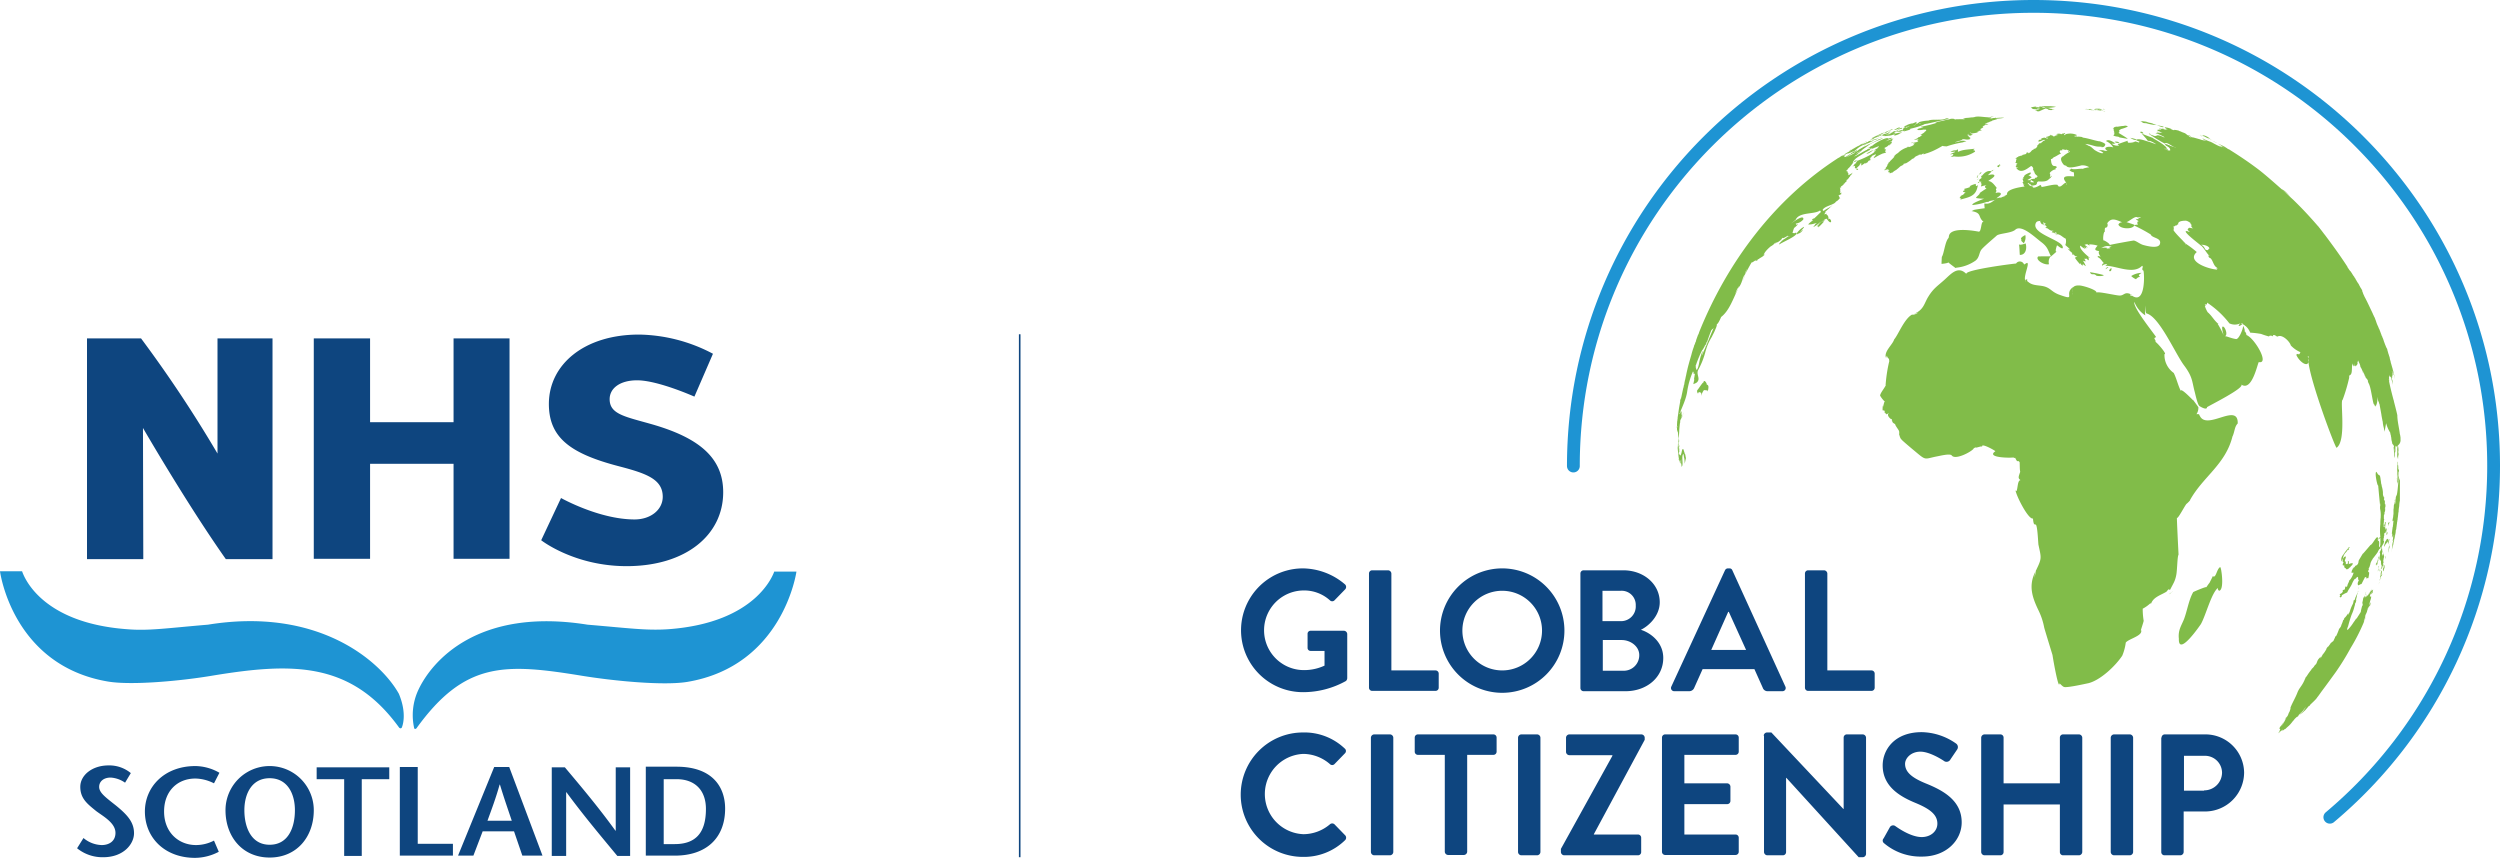 <svg id="Layer_1" data-name="Layer 1" xmlns="http://www.w3.org/2000/svg" viewBox="0 0 781.6 268.2"><defs><style>.cls-1{fill:#0e457f}.cls-4{fill:#81bc49}.cls-5{fill:#82bb47}</style></defs><path class="cls-1" d="M407.3 177.7a20.6 20.6 0 0113.2 5 1.09 1.09 0 01.1 1.5l-3.4 3.5a1 1 0 01-1.4 0 12 12 0 00-8.2-3.1 12.45 12.45 0 00.1 24.9 15.11 15.11 0 006.4-1.4v-4.6h-4.3a.94.94 0 01-1-1v-4.3a.94.94 0 011-1h10.4a1.08 1.08 0 011 1V212a1.27 1.27 0 01-.4.9 27.53 27.53 0 01-13.4 3.5 19.35 19.35 0 11-.1-38.7zm20.7 1.6a1 1 0 011-1h5a1.08 1.08 0 011 1v30.3h13.8a1 1 0 011 1v4.4a1 1 0 01-1 1H429a1 1 0 01-1-1zm41.6-1.6a19.45 19.45 0 11-19.4 19.5 19.46 19.46 0 0119.4-19.5zm0 31.9a12.45 12.45 0 10-12.4-12.4 12.46 12.46 0 0012.4 12.4zm24.5-30.3a1 1 0 011-1h12.4c6.4 0 11.4 4.3 11.4 10 0 4.2-3.4 7.4-5.9 8.6 2.9.9 7 3.8 7 8.8 0 6.1-5.2 10.4-11.8 10.4h-13.1a1 1 0 01-1-1v-35.8zm12.7 14.9a4.6 4.6 0 004.6-4.9 4.41 4.41 0 00-4.6-4.6H501v9.5zm.8 15.5a4.84 4.84 0 004.9-4.9c0-2.7-2.7-4.7-5.5-4.7h-5.9v9.6zm14.9 5l16.8-36.4a1 1 0 01.9-.6h.5a.91.91 0 01.9.6l16.6 36.4a1 1 0 01-.9 1.4h-4.6a1.58 1.58 0 01-1.6-1.1l-2.6-5.8h-16.2l-2.6 5.8a1.69 1.69 0 01-1.6 1.1h-4.7a1 1 0 01-.9-1.4zm23.4-11.5l-5.4-11.9h-.2l-5.3 11.9zm18.4-23.9a1 1 0 011-1h5a1.08 1.08 0 011 1v30.3h13.8a1 1 0 011 1v4.4a1 1 0 01-1 1h-19.8a1 1 0 01-1-1zM407.3 229a18.28 18.28 0 0113.1 5 1 1 0 01.1 1.5l-3.3 3.4a1 1 0 01-1.4 0 12.85 12.85 0 00-8.3-3.2 12.56 12.56 0 000 25.1 12.88 12.88 0 008.3-3.1 1.06 1.06 0 011.4 0l3.4 3.5a1.09 1.09 0 01-.1 1.5 18.35 18.35 0 01-13.1 5.2 19.45 19.45 0 01-.1-38.9zm21.3 1.6a1.08 1.08 0 011-1h5a1.08 1.08 0 011 1v35.8a1.08 1.08 0 01-1 1h-5a1.08 1.08 0 01-1-1v-35.8zm23 5.4h-8.3a1 1 0 01-1-1v-4.4a1 1 0 011-1h23.6a1 1 0 011 1v4.4a1 1 0 01-1 1h-8.2v30.3a1.08 1.08 0 01-1 1h-5a1.08 1.08 0 01-1-1V236zm23-5.4a1.08 1.08 0 011-1h5a1.08 1.08 0 011 1v35.8a1.08 1.08 0 01-1 1h-5a1.08 1.08 0 01-1-1v-35.8zm13.4 34.8l16.1-29.1v-.2h-13.5a1.08 1.08 0 01-1-1v-4.5a1.08 1.08 0 011-1h22.6a1.08 1.08 0 011 1v.7l-15.9 29.5v.1h13.8a1 1 0 011 1v4.5a1 1 0 01-1 1H489a1.08 1.08 0 01-1-1v-1zm31.6-34.8a1 1 0 011-1h22a1 1 0 011 1v4.4a1 1 0 01-1 1h-16v8.9H540a1.08 1.08 0 011 1v4.5a1 1 0 01-1 1h-13.4v9.5h16a1 1 0 011 1v4.4a1 1 0 01-1 1h-22a1 1 0 01-1-1v-35.7zm31.8-.6a1.08 1.08 0 011-1h1.4l22.5 23.9h.1v-22.3a1 1 0 011-1h5a1.08 1.08 0 011 1V267a1.08 1.08 0 01-1 1h-1.3l-22.6-24.8h-.1v23.2a1 1 0 01-1 1h-4.9a1.08 1.08 0 01-1-1V230zm37.5 32.1l1.9-3.4a1.18 1.18 0 011.8-.4c.3.2 4.6 3.4 8.2 3.4 2.8 0 4.9-1.8 4.9-4.2 0-2.8-2.3-4.6-6.9-6.5-5.1-2.1-10.2-5.3-10.2-11.7 0-4.8 3.6-10.4 12.2-10.4a19.21 19.21 0 0110.8 3.6 1.36 1.36 0 01.3 1.8l-2.1 3.1a1.37 1.37 0 01-1.9.6c-.4-.3-4.5-3-7.5-3s-4.8 2.1-4.8 3.8c0 2.5 2 4.3 6.4 6.1 5.2 2.1 11.3 5.2 11.3 12.2 0 5.6-4.8 10.7-12.4 10.7a17.65 17.65 0 01-11.9-4.2 1 1 0 01-.1-1.5zm30.5-31.5a1.08 1.08 0 011-1h5a1 1 0 011 1v14.3H644v-14.3a1 1 0 011-1h5a1.08 1.08 0 011 1v35.8a1.08 1.08 0 01-1 1h-5a1 1 0 01-1-1v-14.9h-17.6v14.9a1 1 0 01-1 1h-5a1.08 1.08 0 01-1-1v-35.8zm40.5 0a1.08 1.08 0 011-1h5a1.08 1.08 0 011 1v35.8a1.08 1.08 0 01-1 1h-5a1.08 1.08 0 01-1-1v-35.8zm15.9 0a1 1 0 011-1h12.7a12.1 12.1 0 0112.1 11.9 12.23 12.23 0 01-12.1 12.2h-6.8v12.7a1.08 1.08 0 01-1 1h-5a1 1 0 01-1-1v-35.8zm13.3 16.5a5.59 5.59 0 005.6-5.6 5.33 5.33 0 00-5.6-5.2h-6.3v10.9h6.3zM204.7 132.9c-8.9-2.6-14.1-3.2-14.1-8.1 0-3.4 3.2-5.9 8.6-5.9 6.5 0 17.9 5.1 17.9 5.1l5.8-13.4a50.88 50.88 0 00-23.1-6c-17.2 0-28.2 9.4-28.2 21.7 0 10.7 7 15.6 22 19.5 8.4 2.2 13.6 4 13.6 9.5 0 4.1-3.8 7.1-8.8 7.1-11.1 0-23-6.7-23-6.7l-6.2 13.2s10.3 8.1 26.7 8.1c18.6 0 30.2-9.8 30.2-23.1 0-10.4-7-16.7-21.4-21zM44.1 105.8H27.2v69h17.6l-.1-41s13.7 23.7 25.9 41h14.6v-69H68v36a398.5 398.5 0 00-23.9-36zm97.7 68.9V145h-26.1v29.7H98.1v-68.9h17.6V132h26.1v-26.2h17.5v68.9zm-102.7 70a8.73 8.73 0 00-4.5-1.6c-2.3 0-3.6 1.3-3.6 2.9 0 1.8 1.9 3.2 5.2 5.8 3.7 3 5.7 5.3 5.7 8.7s-3.3 7.5-9.6 7.5a12.55 12.55 0 01-8.2-2.8l2-3.2a9.2 9.2 0 005.7 2.2c2.3 0 4.3-1.2 4.3-3.8 0-3.1-3.7-5.1-6-6.8-2.7-2.2-5-3.9-5-7.6s3.8-6.7 8.8-6.7a10.55 10.55 0 017 2.4l-1.8 3zm27.8.2a13.32 13.32 0 00-5.8-1.5c-5.7 0-9.8 4-9.8 10.3 0 6.6 4.6 10.5 10 10.5a12.19 12.19 0 005.6-1.4l1.5 3.5a16.13 16.13 0 01-7.4 1.9c-9.6 0-15.7-6.4-15.7-14.5 0-7.6 6-14.2 15.8-14.2a15.4 15.4 0 017.5 2.1l-1.7 3.3zm17.4 19.2c-5.8 0-7.9-5.5-7.9-10.8 0-5.1 2.3-10 7.9-10s7.9 4.9 7.9 10c0 5.3-2 10.8-7.9 10.8zm0 4c8.5 0 13.8-6.5 13.8-14.8a13.8 13.8 0 10-27.6 0c0 8.3 5.3 14.8 13.8 14.8zm23.3-.5v-24H99v-3.7h22.7v3.7h-8.6v24zm17.4-27.8h5.6v24h11v3.7H125zm27.4 16.8c1.3-3.6 2.6-7 3.8-11.3h.1c1.3 4.3 2.5 7.7 3.7 11.3zm2.1-16.8l-11.3 27.7h4.8l2.9-7.6h9.8l2.6 7.6h6.3l-10.4-27.7zm42.5 27.8h-4c-5.3-6.4-10.6-12.7-15.9-19.9h-.1v19.9h-4.5v-27.7h4.1c5.3 6.3 10.6 12.6 15.8 19.8h.1v-19.8h4.5zm10.5-24h4c5.9 0 9.2 3.6 9.2 9.3 0 7.7-3.4 11-9.8 11h-3.4v-20.3zm-5.6-3.8v27.7h9.1c9.8 0 15.7-5.5 15.7-14.7 0-6.7-3.9-13.1-15.2-13.1h-9.6z"/><path d="M124.7 216.9c-5.7-10.2-25.2-27.2-59.7-21.6-13.1 1.1-18.6 2-25.5 1.4-27.5-2.1-32.3-17.3-32.6-18.1H0s3.8 29.5 33.9 34.5c7.4 1.2 22.7-.2 32.7-1.9 24.4-4 43.1-4.6 58.2 16.3a.7.7 0 00.4.2.43.43 0 00.4-.2s1.9-3.9-.9-10.6zm117.4-38.3c-.3.8-5.4 16-32.9 18.1-7 .5-12.4-.3-25.5-1.4-34.3-5.5-48.8 11.4-53 20.6a18.67 18.67 0 00-1.2 11.8.37.37 0 00.3.2.7.7 0 00.4-.2c15.1-20.9 27.5-20.4 51.9-16.4 9.9 1.6 25.3 3.1 32.7 1.9 30.1-5 34.2-34.5 34.2-34.5h-6.9z" fill="#1e94d3"/><path d="M728.4 255.5a143.37 143.37 0 0051.2-109.9C779.6 66.3 715.2 2 635.8 2S491.9 66.3 491.9 145.7" stroke="#1e94d3" stroke-linecap="round" stroke-width="4" fill="none" stroke-miterlimit="10"/><path class="cls-4" d="M533.6 107.5c0 .1 0 .1-.1.2a6.12 6.12 0 00.5-1.2 6.89 6.89 0 01-.4 1zm.4-.8zm-.1.1c0 .1-.1.2-.1.3a.37.37 0 00.1-.3zm.9-3.2c.1-.1.1-.3.2-.4 0 .1 0 .1-.2.4zm211.8 7.1zm-11.3-25c-.1-.1-.1-.2-.2-.3.1.1.2.2.2.3zm10.9 23.7c0 .1 0 .1.1.2-.1-.1-.1-.1-.1-.2zm-217.4 1.8zM632 74.9c-.3.5.4.7.7 1.2a3.44 3.44 0 00.5-2.6c-.1 0-1.9.9-1.2 1.4zm115 37zm.1.3zm-.1-.1zm.2.5c0-.1 0-.1-.1-.2v-.1a.37.37 0 00.1.3zm-.6-1.8zm-3.2-9a.35.35 0 00.1.2.35.35 0 01-.1-.2zm2.9 7.9zm-2.8-7.6zm1.6 4.2c0 .1 0 .1.1.2s0 .1.1.2c-.1-.2-.2-.3-.2-.4zm1.9 5.8c0 .1.1.2.1.3a.44.44 0 00-.1-.3zm1 4.9z"/><path class="cls-4" d="M750.5 137.4v-.5c0-.3-.1-.6-.1-.9v.2c0-.2-.1-.4-.1-.6v.2c-.2-1.9-.8-4.1-.8-6-.8-3.6-1.9-7.1-2.6-10.7a.37.37 0 00-.1-.3.52.52 0 00.2.4.76.76 0 00-.2-.5v-.1c.1.1.1.3.1-.2v-.2a.37.37 0 00-.1-.3.1.1 0 00.1.1v-.2c.1.2.1 0 .1-.1v-.2c.2.4-.1-.5 0-.3s.1.3.2.4c0-.3.2.7.2.3 0 .1.1 0 0-.2 0 .1.1.2.1.1.2.8.4 1.7.6 2.5 0 0-.1-.9-.1-1.2 0-.1-.1-.3-.1-.4a.76.76 0 01-.1-.4v-.4c.1.2 0-.3 0-.3v-.1c0 .1.1.1.1.2v-.2c.1.2.1.2 0-.1a2.92 2.92 0 00.2.9c0-.1-.1-.2-.1-.4s-.1-.4-.1-.5c0 .1.1.1.1.2 0-.2-.1-.4-.1-.6a.37.37 0 00.1.3v-.3c0 .1.1.2.1.4 0-.1-.1-.3-.1-.4v-.1c0-.1-.1-.3-.1-.4 0 .1.1.3.1.4a6.37 6.37 0 01-.2-.7c0 .1.1.2.1.3 0-.1-.1-.3-.1-.4v-.2a3.18 3.18 0 00.3.9c0-.1-.1-.3-.1-.4a.37.37 0 00.1.3c.1.5.1.6 0 0 0 .1 0 .1.1.2v-.1c0 .1 0 .1.1.2a.37.37 0 00.1.3c0-.1 0-.2-.1-.2v.1a6.37 6.37 0 01-.2-.7c0 .1.1.2.1.3 0-.2-.1-.4-.1-.6 0 .1.1.2.1.4a.6.6 0 00-.1-.4c0 .1.1.2.1.3a.37.37 0 00-.1-.3c-.1-.2 0-.1 0 0v.1c0-.2-.1-.5-.1-.7v.1c-.1-.3-.1-.5-.2-.8.3 1.2.7 2.4 1 3.7-.2-1.1-.5-2.3-.8-3.4-.2-.6-.3-1.1-.5-1.7 0-.1-.1-.2-.1-.4 0 .1.1.2.1.3-.1-.4-.2-.7-.3-1.1 0-.1-.1-.2-.1-.3v-.1c0 .1.1.2.1.3a.37.37 0 00-.1-.3v-.2c0-.1-.1-.2-.1-.4 0 .1.1.3.1.4 0-.1 0-.2-.1-.2a1 1 0 01-.1-.4c-.1-.2-.1-.4-.2-.5v-.1c-.1-.3-.2-.7-.3-1v-.1c0-.1-.1-.2-.1-.4v.1c0-.1 0-.1-.1-.2l-.1-.2v.1c0-.1-.1-.3-.1-.4v.1c-.1-.2-.1-.4-.2-.5 0 .1.1.2.1.3-.2-.5-.4-1.1-.6-1.6 0 .1 0 .1.1.2-.1-.1-.1-.3-.2-.5a4.18 4.18 0 00-.4-1 .35.35 0 00.1.2c-.1-.2-.1-.4-.2-.5a1.42 1.42 0 01-.2-.6v.1c-.2-.5-.4-1.1-.6-1.6 0 .1.1.2.1.3-.1-.2-.1-.4-.2-.5s-.2-.5-.3-.7a10.82 10.82 0 01-.7-1.8c-.1-.2-.1-.3-.2-.5a3.55 3.55 0 00-.4-.9l-.3-.6.3.6c-.1-.3-.3-.6-.4-.9-.9-1.9-1.8-3.9-2.8-5.7.1.1.1.2.2.3l-.3-.6c0 .1.1.1.1.2-.1-.2-.2-.3-.2-.5s-.2-.3-.2-.5c0 .1.1.2.1.3 0-.1-.1-.2-.1-.3a.35.35 0 00.1.2c-.1-.2-.2-.3-.2-.5.1.1.1.2.2.3l-.3-.6a.1.1 0 00.1.1.1.1 0 00-.1-.1 5.74 5.74 0 00-.4-.7c0 .1.1.1.1.2-.2-.3-.3-.6-.5-.9a2.51 2.51 0 00-.4-.7 8.79 8.79 0 01-.6-1 .35.35 0 00.1.2c-.2-.3-.3-.6-.5-.9v.1l-.3-.6v.1c-.1-.1-.1-.2-.2-.3l-.1-.2.1.2c-.2-.3-.3-.5-.5-.8-.1-.1-.1-.2-.2-.3s-.1-.2-.2-.3v.1c-.1-.1-.2-.3-.3-.4l-.6-.9v-.1l-.1-.1a.1.1 0 00.1.1c-2.2-3.4-4.6-6.7-7-9.9-.5-.6-.9-1.2-1.4-1.8-.1-.1-.2-.3-.3-.4s-.3-.4-.6-.7a.1.1 0 00.1.1c-2.5-2.9-5.1-5.7-7.8-8.3l-3.4-3.1a32.35 32.35 0 013.1 2.8l-.3-.3.1.1c-.8-.8-2-2.4-3-2.7-2.3-2-4.5-4-6.9-5.9-3-2.3-6.1-4.4-9.3-6.4a.76.76 0 00-.4-.2h.1c-.1 0-.1-.1-.2-.1a.1.1 0 01.1.1 2.09 2.09 0 01-.6-.4.1.1 0 01.1.1.1.1 0 01-.1-.1l-.6-.3a1.63 1.63 0 00.6.3 9 9 0 01-.9-.5 5.58 5.58 0 00.8.5 1.38 1.38 0 01-.4-.3 16.27 16.27 0 00-2.3-1.1c.2.1.6.4.8.4h-.1a2.19 2.19 0 00.5.3h-.1c.1 0 .1.1.2.1a2 2 0 00.8.4c-.1 0-.2-.1-.4-.2h-.1c1.1.6.2.1-.4-.1l.1.1a3.7 3.7 0 01-1.1-.5 6.38 6.38 0 001.4.8 22.61 22.61 0 01-3.5-1.7c-.1 0-.2-.1-.3-.1h.1a14.46 14.46 0 01-2.2-.9.76.76 0 00.4.2c-1.1-.6-1-.4-.7-.2a.35.35 0 01-.2-.1 3 3 0 00.8.4c.1 0 .2 0 .2.1a.1.1 0 01.1.1c-.1 0-.2-.1-.3-.1a1.72 1.72 0 01-.8-.1 3.1 3.1 0 01-.7-.2h.1c-.5-.1-2.8-.8-2.3-.6a3.18 3.18 0 01-.9-.3l.1.1a.37.37 0 01-.3-.1c.1.1.2.2.3.2h.2c0 .1-.1.1-.2.1a.1.1 0 01-.1-.1c-.2-.1-.5-.2-.3-.2-.5-.4-1.2-.9-1.3-1-.4-.2-1.4-.5-1.2-.5-.2-.1-.3-.1-.5-.2a.49.49 0 01-.3-.1h.1a5.54 5.54 0 00-1.7-.3c.1 0 .1.1.2.1a.6.6 0 01-.4-.1l.1.1c-.3-.1-.5-.2-.8-.3h.3a6 6 0 00-2.2-.6c-.1.4 1.9.9.1.5.1.1.2.1.4.1s.2 0 .5.1c-.2 0-.3-.1-.5-.1v.1c0 .1-.1 0-.4 0a.1.1 0 01.1.1c-.9 0-.2 0-.2-.1l-.1-.1c.4.2-.3-.2-.2-.1a.75.75 0 00-.5-.1.37.37 0 00.3.1.37.37 0 01.3.1c-.1 0-1-.2-.7-.1-.1 0-.6 0-.2.1 0 0-.1 0 0 .1h-.7a1.29 1.29 0 01-.7.1c.1 0 .2.1.3.1-.1 0-.1 0-.1.1l.2.2a.76.76 0 01.4.1 6.89 6.89 0 001 .4c-.3 0-.2 0-.4-.1.1.1.1.1.3.1a13.4 13.4 0 00-2 .1c.6.2 3.2 1.4 2.6 1.3a.76.76 0 00.4.1 2.37 2.37 0 01-1-.3c.1 0 .2.1.3.1-.6-.2-1.5-.7-2.2-.4a1.42 1.42 0 00.6.2 4.1 4.1 0 00-1.1-.1c.1 0 .4.2.8.3a2.39 2.39 0 01.7.3 6 6 0 01-.7-.3c-.8-.3-2.1-.7-2.7-1 1.4.9 3.2 2.1 5.1 3.1.5-.7 2.1.8 3.1 1.1.1 0 .2 0 .2.1s-.2 0-.2-.1a14.49 14.49 0 01-3.1-1.1c.5 1.1 1.7.9 1.7 2.1-.5.2-1.2-.2-1.6-.4.2.1.8.2.7.2.7 0-.3-.5-.5-.2-.3.1-.5-.1-.8-.1a3.35 3.35 0 001 0c.7-.4-3-2.7-4.1-3.2h.1a.1.1 0 01-.1-.1c-.8-.4-3.2-1.1-3.7-1.6 1.2.3.3-.2.4-.2-.2-.4-1.4-.2-.4.2.3.5 1.9 2.1 1.7 2.1.2.2.4.4.6.4-.1-.1 0-.1.1-.1-.2.1.5.3.1 0a8.42 8.42 0 012.1 1.1c-.7-.2-1.9-.7-2.4-.8-1-.3-3-1.1-3.8-.6.2-.2-1.7-.6-1.9-.6.5.3 1.3.8 1.9.6-.2.2.9.5 1 .6-.1.2-.4.2-.2.3a.1.1 0 01.1.1.1.1 0 01-.1-.1c-.4-.2-1.5-.6-1.3-.2-.4-.1-.6.1-.1 0a5.81 5.81 0 01-2.2.2c.7-.1-.3-.2.2-.6-.5.1-2.7.9-2.7.9-.8.1-.5.2-.1.6a3 3 0 01-2.1-.4l.1-.1c-.7.1.4-.3 0 0a8.14 8.14 0 00.9-.2c-.7-.3-2.1-1.5-3-.7a4.88 4.88 0 012.3 2c-1.2-.5-3.7-.1-1.8 1.1a3.47 3.47 0 01-1.3-.2c-.7-.1-1.3 0-1.8-.1a3.84 3.84 0 011.8.9c-.6.5-2.7-.9-2.6-.8-.6-.4-1.3-1.3-2-1.4a10.91 10.91 0 00-1.1-.6c1.7.1 3 .9 4.7.9a10.1 10.1 0 01-1.7-.3 6.52 6.52 0 002.4.2 1.7 1.7 0 01-.7.1c.9.3 1.5 0 1.6-.8-.3-.5-1.7-.9-2-1 .1 0 .1.1.2.1-1.8-.3-3.6-1-5.4-1.2.6-.2-1.4-.3-1.5-.3a.1.1 0 01.1.1h-.1l-.1-.1a1.36 1.36 0 00-.7 0c-.5-.5.5 0 .6-.5a4.93 4.93 0 00-2.7-.4c-.5.1-.3-.1-1.3.5 0-.1 0-.5.4-.5-.1-.3-.8-.2-.3 0-.3-.1-.3-.1-.2 0-.2-.1-.4 0-.5 0s0 .2-.2.2c.2 0-.3-.2-.3-.1a2.27 2.27 0 01-.4.1c.7-.2.2-.2 0-.2a2 2 0 00-.8.1.75.75 0 00.8.1 1.48 1.48 0 01-.9.1c0 .1-.1.2-.3.1a1.42 1.42 0 00.6.2v.1c.3.1-.6-.2-.6 0a.1.1 0 00-.1-.1l-.4.4c.1-.2-.5-.4-.4-.4.5.1-.1 0-.2-.1a.31.31 0 01.2.1h-.2a.1.1 0 00-.1-.1c-.1 0-.2-.1-.2 0 .1-.3-.3-.1-.1 0-.1 0-.1 0-.2.1.2-.1-.1 0-.2.1a3.81 3.81 0 01-1 .3c.1.3 0 .4.7.2-.3.1 0 .2-.3.3h-.2a.1.1 0 00-.1.1c.1-.1.1-.2-.1-.1.2-.2-.4-.2-.5-.1.8-.3-.8-.1-.6 0-.1-.1-.2.1-.3.1-.4.2-.2.2 0 .2l-.2.2c0-.1-.3 0-.2 0h-.4l.1.1h-.2l.1.1c-.1 0-.1 0-.2.1-.3.6 1.2 0 1.3-.2-.1.2.1 0 .2 0a.43.43 0 01.6.1 1.15 1.15 0 00-.9.5l-.4.2c.3 0 .1.1 0 .2.1-.3-.2 0-.1 0-.6 0-.7.1-.5.1-.1 0-.1.1 0 .1-.1 0-1.1 1-.4.7-.3.2-.4.5-.7.7a.1.1 0 00-.1.1l.1-.1c-.1 0-.6.2-.2.1-.2.1-.3 0-.5.1a.1.1 0 00.1.1h-.1c.4 0-.1 0 .1.2-.5-.3-.9.8-1.3.8 0 .2-.3.2-.5.2.3 0 .1-.3-.1-.2.3-.2-1.1.3-.2.2h-.3c.4.2.2 0 .4 0-.1 0-.2.1-.3.2s-1.2.3-1.4.4.3.1.4.2c-.6-.1-1.2.1-1 .1-.2 0-.8.2-.5.3-.1 0-.8 0-.3.2-.1 0-.5 0-.3.1-.2 0-.6.2.1.2-.1 0-.1.4-.1.4a.1.1 0 00-.1.1c.1-.1-.1.5 0 .5-.7.1.4.5.5.7a.3.3 0 00-.4.2v.2c0 .1.1.1.2 0-.1.1-.1.1-.2.1s-.1 0-.2.1c0 .3.2.3.2.3.7.2.9.2-.1.2 1.4 2.2 3.5.3 4.7-.5.1 0 0 .1.1 0 .4.3.8.7.4 1.4.2-.2.3-.1.3 0s.1.7.3.1v-.2c-.3.9.3 1.4 1 1.9-.2.2-.6.2-.2.6-.5-.4-.7 0-.8.2h-.1a.1.1 0 01-.1.1c-.1 0 0-.1.1-.1-.6 0-.4.1-1.1.1.3.7.5.4.9.8a.22.22 0 00.1.3c-.8-.2-1.1-.1-1.1-.2s.3-.5-.1-.8c-.1.4-.4.2-.9.2a8.51 8.51 0 001.4-.9l-1.1-.7c.5.1 1-.4.7-.8-1.2.4-2 .9-2 1.3h.1c-.7.4-.1 0-.4.8 0-.1-.3-.2-.2-.1a4.28 4.28 0 01.3 1c-.1-.1-.3.2-.3.2.6.5.1.8.7 1.2-.6.1-5.9.7-5.5 2.5 0 0-.6.3-.3.3-.4 0-.6.1-.4.3-.1-.1-.2 0-.3.1a.1.1 0 01.1-.1 3 3 0 00-1 .4c-1.8-.3-2.8 2.4-5.2 1.8a8.08 8.08 0 00.1 1.5c-.7.1-4.6.6-3.4.7a1.23 1.23 0 00-.7.2c3.4.6 1.8 1.8 3.8 3.4-1-.5-.6 3.4-1.7 3-2.7-.5-8.9-1.3-9.2 1.5 0 .2-.2.4 0 .4-1.2 1-1.5 5-2.2 6 0-.3-.1 1.5-.1 2.2.1 0 2.2-.2 2.1-.5.1.2 2.3 1.8 2.3 1.8s.7-.1 0-.1c.1 0 .2-.1.3-.1a.35.35 0 01-.2.1 12.54 12.54 0 006.1-2.2c1.3-1 1.1-2.5 1.9-3.5s5-4.5 4.8-4.4c1.1-.7 4.8-.7 5.9-1.9 2-1.4 5.9 2.4 8 4s2 2.5 3 4.4c-.6.1-3.9 0-4 .1-1 1 1.9 2.8 3.4 2.4a2.7 2.7 0 01.4-2.3.35.35 0 00.1-.2c0 .1-.1.1-.1.2-.4.5 2.1-1.8 2.2-1.8-1.1.9 0-2.1-.1-1.8 0-.1 1.7 1.4 1.8.8.5-2.4-10.1-4.3-8.4-7.8.4-.8 1.3-.5 1.7-.7-.1.1-.3.1-.4.2.1.2.8 1.7 1 .5 0 .8.5.9.3.7.4.3-.7-1.1 0-.9-.2 0 .1.5.5.3a.19.19 0 000 .3c-.4-.2-.4-.1-.2.1-.1.1.3.6.5.6 0 0 0 .3-.5.2.3.3.9.7.3.1.3.2.2.2.5.4 0-.1-.1-.1-.1-.2.1.2 1.2 1 1.2.7 0 .2.1.2.2.1a1.23 1.23 0 01.7.2c-.9-.3-.6.2-.6 0 .1.2.2.2.3.2a.9.9 0 00-.5.1 6.37 6.37 0 01.7.2c-.1-.1-.1-.1.3 0 .1 0 .2-.1.3-.2.9.7 0 .3-.1.3s-.2 0-.2-.1h-.3a6.6 6.6 0 001.1.4c-.7-.1.8.2.1 0a3.65 3.65 0 011.1.5c.3.2 1.6 1.2 1.4.8a3.29 3.29 0 01-.1 2.1c.3.3 1.3 1.1 1.3 1.2v.2c.2.1 0 .1.4.4a3 3 0 00-1-.7 11.37 11.37 0 001.6 1.5c-.8.1.8 1 .1 0 .6.8.5 1 1.4.9 0 0-1 .6-.8.5a15.58 15.58 0 001.6 2v-.4a2 2 0 00.9.9.45.45 0 010-.5c.3.1.6.5.9.6a7 7 0 00-.9-1.7c1.4.5.7 0 .7-.2-.4-.6-.2-.3.1-.5-.1.3.4.2.2-.1a2.7 2.7 0 00.8.7c.1-.6 0-1.1-.7-1.2.1 0 .9.4 1.2.5-.7-.5-3.7-3-3.1-3.9.3.2 1.2 1.1 1.6.9a2.65 2.65 0 01-.6-.5c.2.1.7.5.9.4a.82.82 0 00-.5-.5c.3.1.7.2 1 .3l-1.1-.9c.4 0 .8-.3 1.2-.1-1.1-.1 1.4.7.1 0a9 9 0 012.8.4c-.9 1-1.2 1.5.5 1.7-.4.4.1 1.5.5 1.7a5.76 5.76 0 01-1-.2c.1.2.2.3-.1.3 1.2.6 1.2 1.1 2.1 2-.5 0-.3.2-.6.4a1.34 1.34 0 00.1.5c0-.5 1.2-.7 1.5-.6a3.81 3.81 0 01-.6.5c3.3-.1 8.7 2.9 11.5 0 .6.3-.4 1.1.4 1.5.3.1.9 11-3.6 7.8.1.2-.8 0-.5-.4.3.2.2.3.4.1-2.2-1.1-2.2.3-3.7.3-1.2 0-6.9-1.4-7.3-.9.4-.6-2.7-1.8-4.8-2.2-1.4-.2-3.1 0-2.7 2.1v.1c0 .2.1.4.1.6a1.27 1.27 0 01-.1-.6v-.1a1.85 1.85 0 01.3-1.7c-3.2 2.2 1.3 4.5-4.5 2.4-2.1-.8-2.5-1.8-4.1-2.4s-3.6-.3-5-1.2a7.05 7.05 0 01-.9-.7c.5-.6-.5-.5-.5-.2s.2.1.2.4c-1.2-.9 1.2-5.4.4-5.8-.1-.1-.9.5-1 .5a1.39 1.39 0 00-2.5-.3c.1-.1-16.6 2-15.5 3.3-2.6-2.8-4.9 0-6.8 1.7-2.2 2-3.5 2.7-5.1 5.3-1.3 2-1.4 4.2-4.5 5.4a6.47 6.47 0 001.3-.4 2.81 2.81 0 01-1.9.7.1.1 0 00.1-.1c-2.5 1.2-4.5 6.5-5.7 7.8-.5 1.7-3.2 3.7-2.6 5.7.1-.1.1 0 .1.1a4.08 4.08 0 01.2-.7 4.61 4.61 0 00.5 1c0-.1 0-.2.1-.2a1.27 1.27 0 01.1.6c.3.8.2.6 0 .2a2 2 0 01-.1.8 47.14 47.14 0 00-1 7c0-.1.1-.1.1-.2a1.85 1.85 0 00.2-.7 2.54 2.54 0 01-.2.7c0 .1-.1.2-.1.3v-.1c-.6 1.1-1.7 2.4-1.7 3.1a8 8 0 001.4 1.8c0-.1.1-.1.1 0s-.1.1-.1 0c-.2.4-.5 1.9-.5 1.7 0-1.2-.2.7-.1 1 0-.1-.1 0-.1 0a.19.19 0 00.3 0c-.1.1.3.3.5.2a1.09 1.09 0 00-.1.5c.2.5.2.2.2.2h.3c-.5.2 0 .4 0 .2-.1.6.7-.2.9-.2-1 .7.5 1.9.6 1.9h.1c.4 0 0 1.2.3.4-.1.7.4.9.9 1.2 0 .5 1.3 2 1.2 2.2.1-.1.1 1.2 0 .9.2.4.3 1.4.9 1.8-.4-.2 2.9 2.6 4 3.5 3.7 3.1 2.9 2.5 6.9 1.7 1.1-.2 4.2-1 4.7-.3 1.1 1.5 6.1-1.1 6.9-2.2-.1.1-.1.1-.1 0a5.58 5.58 0 00.8-.5c-.9.7 1.7-.3 1.7-.1h.1c.1 0 .1 0 .1-.1-.1-1 4.5 1.6 4.1 1.6-3.1 2.1 5.3 2.1 5.7 1.9.1.1.1.3.5.1.7 1.4.6 1 1.2 1.1.1.2-.1.1.2.2.1.8 0 2.2.2 3.1-.5 1.5-.8 2 .1 2.6-1 .1-.8 2.6-1.3 3.5.1-.2-.2.1-.3-.5.1 1.7 4.1 9.5 5.5 9a6.75 6.75 0 00.2 1.4c.1.4.3.5.6.5.6-.1.8 5.7.9 6.3.9 4.2 1.1 4.2-.7 7.9.1-.1.1-.2.2-.3s.2-.2.2-.3c-.1.1-.2.2-.2.3s-.2.2-.2.3l-.3.6c.1-.2.1-.3.2-.4-.1.8-.3 1.6-.4 2.3a12.25 12.25 0 01.2-1.9c-2.2 4.4-.9 8.1 1.1 12.2a21.07 21.07 0 011.7 5.2c.2.8 2.6 8.6 2.6 8.6 0 .2 1.5 9.1 2.1 9.3 0-.2 0-.3.1-.4s.9 1 1.5 1.1c1.2.2 6.5-1 7.5-1.2 3.7-.9 8.4-5.3 10.6-8.6a15.78 15.78 0 001.1-4.1c.9-1.2 5.4-2.1 4.8-3.9-.4.8.7-2.3.8-2.9a22.48 22.48 0 01-.3-3.8 10.53 10.53 0 002.5-1.8c-.1.1 0 .5.2 0 .8-1.9 3.1-2.5 4.7-3.5.4-.4.6-.9.9-.7l.1-.1-.1.1c.1 0 .1.1.2.2 1.1-2.2 1.6-2.7 2-4.8.3-1.6.3-5.7.7-6.3 0 0-.6-11.8-.5-11.5.3.4 2.4-3.7 3-4.4-.1.2 1.1-1 1.2-1.2l-.2.2c4.1-7.5 11.2-11.2 13.4-20.2v.1c0-.1.1-.2.1-.3a.37.37 0 01-.1.3c.7-1.6.6-3 1.6-4 .2-6.7-9.5 2.2-11.8-2.3-.1-.2-.1-.3-.2-.2.1-.6-.6-.4-.9-.4a3.58 3.58 0 00.6-2.2s-1.5-2.1-1.7-2.3v.1c-.8-.8-3.8-3.9-3.8-2.9-.9-1.8-1.3-3.8-2.2-5.6a6.86 6.86 0 01-2.9-5.9c1 .2-2.3-3.6-2.8-3.8.2-.8-1-1.1.2-1.5-.8-1.3-7.4-9.4-6.8-11a8.75 8.75 0 003.4 4.2 7.87 7.87 0 01.2-3.1c-.1.6-.3 2.1.2 2.5 4 1 9 12.6 11.7 16.2s2.5 5 3.3 8.1c.2.7.9 4.1 1.5 4.6.2.2 2.4 1.5 2.4.4.7-.5 12-6.1 10.7-7.1 3.4 2.4 5.1-6.7 5.5-7 3.5.7-1.5-7.8-4-8.5.5.1-.7-1.8-.4-1l-.2-.2c.5.3-.1-1.4-.3-1.6-.1 1.3-1.4 4.2-2.2 4.1-1.5-.2-2.9-.9-3.5-.9 1-.3.1-2.9-.6-3s.2 2.7.2 2.7a29.49 29.49 0 00-1.9-3.6.37.37 0 00.3.1c-1.4-1.1-2-2.5-3.4-3.7a8.75 8.75 0 01-.9-2c.1.3.5 0-.1-.6.1.1.3.1.4.2h-.1c.4.2.6-.3.5-.6a28.83 28.83 0 017 6.5 4 4 0 003.4 0c-.2.3-.7.6-.4.8.4 0 .8-.4 1.1-.6-.2-.1-.3-.1-.5-.2.2 0 .3-.2.6.1a.1.1 0 00-.1.1 5 5 0 012.4 2.7 29 29 0 013.4.4 24.13 24.13 0 002.5.8c.1-.4.8-.3 1.3 0-.3-.5.2-.5.5-.4s.6.5.9.4c1.4-.8 3.8 1.6 4.1 2.8a8.84 8.84 0 003 2.1c-.3.7-.5.9-.7.5-.2.1-.4.1-.6.3.8 2 3.4 4 3.8 2.3a4 4 0 010-1.1c-.1-.3-.4-1 .1-.6-.1.1-.1.3-.1.6v.1a1.35 1.35 0 010 .9c.7 6.5 8.3 26.7 8.8 26.9 3.2-2.2 1-14.9 1.9-15a53.24 53.24 0 002-6.7c.1-.2 0-.9.1-.9 1-.4.7-1.6.9-3.8.1.3.2.6.3 1 0-.2 0-.3.1-.2.2.5 0-.1 0-.5.1.5.5.6.3.4 0-.1-.1-.2-.1-.3 0 .1.1.2.1.3a3.55 3.55 0 00-.2-1l.3.9a1.69 1.69 0 01-.2-.5c.1.3.2.7.3 1v-.3c.1.2.1.1.1-.1.1.3.2-.2.2-.2 0 .1.1.2.1.3a1.1 1.1 0 00.2-.9.37.37 0 00.1.3v-.1c0 .1.1.5.1.4a7.47 7.47 0 00-.1-1.1c.4.6-.1-.9.5.1-.1-.1-.1-.2-.2-.3.1.4.5 1.1.2.5a4.18 4.18 0 01.4 1 1.85 1.85 0 00.2.7v-.2c.1.3.2.6.2.4.2.6.4 1.1.6 1.7 0-.2-.1-.3-.1-.5s-.1-.3-.2-.4c0-.1-.1-.1-.1-.2a.1.1 0 00.1.1v-.1a.35.35 0 00.1.2c.1.1.1.3.2.4a6.94 6.94 0 01.5 1.3v-.3c0 .2.6 1.5.3.8.3.8-.2-.7.5.6a.35.35 0 01.1.2c0 .1.1.1.1.2 0-.1-.1-.1-.1-.2a.9.9 0 00.1.5c-.3-.5.6 1.2.4 1 .5 1.1 1.1 5.9 1.4 5.9.1 0 .1.1.2.3a.31.31 0 00.1.2v.1c0-.2.1.8.1-.3a.77.77 0 00.2.3v-.1a4.62 4.62 0 00.4-2.8c.2.5.2 1.3.6 1.7-.2-.1.1.6.1.4l.6 3.3c.1.8.3 1.6.4 2.3 0-.6.1.8.1.6 0 .2.1.5.1.7a12.86 12.86 0 01.4 1.9l.5-2.7a10.42 10.42 0 001.3 3 2.92 2.92 0 00.2.9v.2l.1.4a9.32 9.32 0 00.2 1.4v-.6s.1 1.6.2 1.1c.1.3.2.5.3.3v.1a4.5 4.5 0 01.2.8c-.1-.1-.2-.2-.2-.3a22.9 22.9 0 01.2 3s-.1.4 0 .5c.1-.2.1-.4.2-.6v-1.2a2.44 2.44 0 010-1.2v1.2c0 .1.1.2.1.3v-.1c0-.2.1-.3.1-.5v-1.8c0 .1.1.3.1.4a2.06 2.06 0 001.5-2.2zm-2.5-20.5v.1c.1-.1 0-.1 0-.1zm0-.6c0 .1 0 0-.1-.2a.31.31 0 01.1.2zm0 0l-.1-.2zm.7 2.2zm-.7-3v.2c0 .1.1.2.1.3a.37.37 0 00.1.3 6.37 6.37 0 00.2.7c-.1-.2-.1-.5-.2-.7a.37.37 0 00-.1-.3c0-.1-.1-.2-.1-.3zM632.9 57.7c-.3.1 0-.1 0-.1v.1zm9.6 15.5c.4 0 .4-.2.7.1-.2 0-.4-.1-.7-.1zm3.6-15.9c.2.2-.4.9 0 0zm5.2-4.5c-1.2-.2-2.9.4-3.8-.1 0 0-.2.5-.6.4a2.56 2.56 0 001.5.8c0 .1 0 1.2.1 1.2-.5.2-4.9-.8-2.5 2-.9 0-1.8 2.1-2.8.8a.19.19 0 00.3 0c-1-.6-4.3.6-5.7.6.7 0 .5-.3.1-.7-.5.4-2.5 1.4-2.4.5-.1 0-.2-.1-.1-.1-.7.1-.9-.4-1.2-.4.5 0-.3-.4-.2-.3-.3-.2.3 0 .1-.4.2.2 1 1.1.5.4h.2c-.2.2.1.2.2.1a.31.31 0 00-.1.2c.1.5 1.6 0 1.6 0a.85.85 0 00.3-1c.1.2.2.3.3 0-.2-.3 2.8.5 3.6-1-.1.6 1.7-1.9.1-.3.1-.2.3-1 .1-1.2-.4-.2.9-1.2 1.5-1.3-.4.1 0 0 .1 0s.1 0 .2-.1h-.2c.2 0 .2-.1.1-.2s1.1-.4-.1-.8c-1.4.2-1.2-2.1-1.3-1.9v-.3c.2.2.9-.5.8-.5.9-.3 1.5-.9 2.4-1.2-.5-.2-.7-1.1.1-1h.1c.1 0 .1 0 .2-.1h-.1c-.1-.3.4-.2.7-.1.5.1.7.1.5-.1.6.3 1.1.4 1.2.8-.2 0-2.1 1.2-2 1.4-.2-.2-.4.1-.1 0-1.3.5-.3 2.1.3 2.7.7.3.1 0 .8.3-.3-.1.6.6.3.2.5.7 3.9-.3 4.4-.4a3.88 3.88 0 012.4.6c-.4 0-2.2.4-1.9.5zm-52.4 46.1c.1 0 .1-.1.2-.1a.35.35 0 00-.2.1zm61-21.3c-.2 0-1.9.3-1.1-.1a4.64 4.64 0 00-2 .1.37.37 0 01.3-.1 3.13 3.13 0 013.1-.3c-1.1.1-.7.4-.3.4zm13.5 21.2c0 .1.1.1.1.2a.35.35 0 00-.1-.2zm1.9-22.6c-.4 1.7-4.1.7-5.2.4s-2.2-1.3-3-1.4c-.3 0-7.5 1.3-7.5 1.4-.1-.6-1.7-1.4-1.7-1.4h-.2c-.4-.2 0-3.2.4-2.7-.1-.1-.1-1.3.1-1.3.7 0 .9-.8.6-1.4 1.3-1.9 2.7-1.1 4.7-.3a1.27 1.27 0 00-1.2.7c.5 1.5 4.8 1.6 5 .1-.1-.1-2.3-.8-2.6-.9.4.3 2.7-1.9 3.4-1.5.3.2 1-.1 1.2.1-.2.2-1 .1-.7.5a2.48 2.48 0 01-.9-.1 2.84 2.84 0 001.1.8c-.8-.2-.6.8-.4 1.1a1.54 1.54 0 00-1.2.2 50.49 50.49 0 015.2 2.8c.4 1.2 3.4 1 2.9 2.9zm15.5 1.6c-.1-.4-.5.4-.5.4-1.4 0-.5-.7-2.1-1.7.1 0 2.4.1 2.6 1.3zm2.4 6.5c-3-.2-9.7-2.6-6.4-5.5a30.72 30.72 0 00-3.6-2.7c.2.1.2.3 0 .5a.45.45 0 000-.5c-.3-.2-.6-.6-.9-.8a3.45 3.45 0 01.9.8.35.35 0 01.2.1c-.5-.5-4-3.9-3.9-4.4.2.2.1-.9 0-1.1.2.2.2 0 .1-.1.1.1.2.1.4.2-.1-.3.2-.3.5-.3 0-.1-.1-.1-.2-.1.7.1-.1-.2.7-.2-.2-.9.9-1.2 2.4-1.2a2.28 2.28 0 011.2.6c0-.1-.1-.1-.1-.2a1.91 1.91 0 01.7 1.4c-.1-.2-.2-.3-.2-.5a1.17 1.17 0 00.7 1.1c-1.5-.2-1.2-.3-1.5 0-.6.5.1.7.4 1.1-.4 0-1-.5-1.3-.1.4 1 3.8 3.5 4.7 4.3.9.5 1.9 2.6 2.8 3.3-.6 0 .1-.1-.3-.2a.67.67 0 00.3.8c1 .3 1.1 2.4 2.2 3-.1-.2 0-.1.1.1a.52.52 0 01.2.4l-.3-.3c.1.2.1.3.2.5zm2.8-38.1zm.7.4c.1.1.1.1.2.1-.1 0-.2 0-.2-.1zm.3.2zm32.1 31.7zm6.5 7.7zm.2.4zm10.6 23.6zm.1.4c0 .1 0 .2.1.2s0-.2-.1-.2zm.3.8v-.1a.35.35 0 00.1.2c0-.1 0-.2-.1-.2z"/><path class="cls-4" d="M741.3 97.1a5.9 5.9 0 00.4.8v.1a3.55 3.55 0 00-.4-.9zm6.9 19.2a6.37 6.37 0 01.2.7 6.37 6.37 0 01-.2-.7zm-.2 3zm0-2.7zm0-.3zm-99.4-61.2zm101.9 82zm-92.3-53.9zm19.9 102.6a2.41 2.41 0 00.8-.6c-.2.1-.4.3-.6.4 0 .1-.1.1-.2.2zm-85.7-54.5zm-1.5-19c-.1.4 0 .2 0 0zm65.8-32c-.2.1-.1.2 0 .2a.14.14 0 000-.2zm2.5 3.2a.75.75 0 00-.5.1c-.9 1-.1.4.5-.1zm88.8 32.2c0 .1.1.2.1.3a.37.37 0 00-.1-.3zm-89.8-32.6zm85.5 19.4c0-.1-.1-.1 0 0zm6.2 39.1c0 .3-.1.6-.1 1 0 1.2 0 1.8.1-1zm-.6-1.9v-.4c-.1.1 0 .2 0 .4zm-23.9-68c.1.1.1.1.1.2zm-.8-1l.4.4c-.2-.1-.3-.3-.4-.4zm-29.4-24.9c.1 0 .1.1.2.1a.35.35 0 01.2.1c-.1 0-.2-.1-.4-.2zM681.4 41zm-.3-.1c-.3-.1-.2 0 0 0zm-6.1.5a.1.1 0 00.1.1zm63 49a.1.1 0 00.1.1zm-66.2-48.1c-.1-.1-.2-.1-.3-.2.1.1.2.1.3.2zM638.3 70zm-2.6-22.6c.1 0 0-.1 0 0zm38.2-5.4zm-31.3 1.3zm11.7 37.9l.1.1c.1 0 0 0-.1-.1zm-11.7-37.9zm-12 100.1zm2.6-87.6c.1 0 .1-.1 0 0zm50 20.3a3.11 3.11 0 00-.9-.7c.3.2.6.5.9.7zm-91.6 36.5a1.42 1.42 0 00.2.6v-.2c0-.1-.1-.2-.2-.4zm157.7 26.6v.4c0 .1.1.2.2.3 0-.1-.1-.3-.2-.7zm-158.5-18.3c0 .1-.1.1-.1.2v.1a.37.37 0 01.1-.3zm132.1-8.2zm-132.4 13.1c0-.1-.1-.1-.1 0s0 .1.1 0zm92.8-49.7zM641.5 81c0-.1.1-.1.1-.2 0 .1 0 .1-.1.2zm16.2-.3zM643 73.5q-.45-.15-.3 0zm40.3 2.6zm56.5 40.3c0-.1-.1-.1-.1-.2 0 .1.1.1.1.2zm-82.1-41.1h-.2a.14.14 0 00.2 0zm17.3 32.3v-.1s-.1 0 0 .1zM672.1 96zm29.7 5.7c.2 0 .3.1.5.2a.1.1 0 00.1-.1c-.3-.3-.3-.1-.6-.1zm38.2 15.1a.76.76 0 00-.2-.4c.1.2.1.3.2.4zm-82.2-41.5zm83.6 44.1a.35.35 0 00.1.2.31.31 0 00-.1-.2zM675 107.6zm72.1 24.9zm-109.3 45.8c.1-.1.2-.2.2-.3 0 .2-.1.2-.2.3zm41.1 6.9l.3-.3q0 .15-.3.3zm.4-.3zm5.4-142c-.1-.1-.2-.1-.3-.2s.1.1.3.2zm-7.4-2.3a.75.75 0 00.5.1 1.75 1.75 0 00-.5-.1zm12.1 3.3c.1-.1 0-.1-.2-.1.1 0 .2.1.3.1zm-12.5 1.4a12.8 12.8 0 003.1 1.1c-.9-.2-2.5-1.7-3.1-1.1zm16.4 38.8a.76.76 0 01-.2-.4h-.1v.1q0 .2.3.3zm2.7-37.8a1.55 1.55 0 00-.6-.3.86.86 0 01.6.3zm-21.5-3a2.49 2.49 0 01.7.3 2.39 2.39 0 00-.7-.3zm42 18.8zm0 0l.3.3-.2-.2z"/><path class="cls-4" d="M716.5 62.1l.1.1-.4-.4.3.3zm-74-9zm-6.9 5.2c.1.1.3.1 0 0zm.9-11.1c-.1 0-.1.1 0 0zm56.4 36.4c0 .1.1.1 0 0s-.1-.1 0 0zm-56.7-29.5zm32.6-9a.1.1 0 01.1.1c0-.1 0-.1-.1-.1zm-24.3 1.8zm-14.1 5.7zm6 4zm113.4 84.8v1.2a3.4 3.4 0 00.1-1v.1a.37.37 0 01-.1-.3zm-89.3-95.8c.3-.3-.7.1 0 0zm-20.2-1.4z"/><path class="cls-4" d="M693 83.7a.1.1 0 01-.1-.1c0 .1 0 .1.1.1zm1.5 95c0-.1-.2-1.4-.4-1.4-1.1.6-1.3 3.7-2.3 2.8.1 0-1.3 2.6-1.3 2.7.9-1.6-.8.9-.7.8 0-.3-3.5 1.2-4.1 1.5-1.4 2.4-1.9 5.9-2.9 8.5-.8 2-1.9 3.4-1.6 6.1.1.5.2.7.4.8a2 2 0 01-.4-.8c-.2 5.9 6.9-4.6 6.9-4.6 1.6-2.9 3.2-9.5 5.3-11.3a.81.81 0 00.4.9c1.5-.3.8-5.6.7-6zM631.2 76.4c.2.7.2 3.2.3 3.3 2 0 2.2-2.3 1.8-3.6-.5.2-1.8.6-2.1.3zm-97.1 44.9c.1-.3 0-1.1-.5-1 .1-.6-1-1.9-1-.7v.1c.1-.8-1.6 1.9-1.8 2.1-.5.4 0 1.2 0 1.2.2 0 .2-.1.1-.1.2-.5.8-.3 1 .1v.8a4.28 4.28 0 01.8-1.8c0-.1 1 .1 1.1 0-.1 0-.3.2 0 .3q.15 0 0-.3c.2.1.3-.2.3-.7zm75.3-84a20.93 20.93 0 00-2.1.5 13 13 0 00-1.5.3l-.9.3h.6a31.45 31.45 0 01-4.4 1.1c.4-.1 1.1-.2 1.5-.3-.9.2-1.2.3-1.8.4a.35.35 0 00.2-.1c-.2.1-.3.1-.5.2s1 .2.8.2c-.6.2-1.3.1-1.8.5h.2s-.5.2-.3.2a.37.37 0 00-.3.1l.2-.1a4.29 4.29 0 001.6 0c.3 0 1-.3.4 0 .5-.1.7-.1.9 0 .1.4-.3.4-.8.9 1.1-.2-.1.1-.5.2.9 0 .3 0 0 .2 0 0-.2.1-.1.1a.76.76 0 00-.4.2h.2c-.2.2 0 0 .1 0v.1c.1 0 .2-.1.3-.1h-.1a.76.76 0 00.4-.2 1 1 0 00-.5.4c.1-.1.1-.1.2-.1-.3.1-.6.3-.6.4-.1-.1-.1 0-.2.1a3.93 3.93 0 00-.6.2h.1l-.2.1a.9.9 0 00.5-.1c-.3.1-.6.1-.2.1-.1 0-.6.2-.4.2-.1 0-.9.3-.4.2-1.4.4.1.2.8 0-.2.2-.4.2-.1.2-.1 0-.1 0-.1.1.1-.1.2-.1.4-.1-.6.2-.7.3-.4.4.1 0 .1.1.2.1-.1 0-.2 0-.3.2.2-.2-.5 0-.1 0-.3 0-2.8.7-1.5.1.2.4.4.3.8.4-.2.1-.9.6-.2.3a4.53 4.53 0 01-1.8.8l.1-.1h-.4a.1.1 0 00-.1.1c-.4.2 0 0 .3 0a7.08 7.08 0 00-3.2 1.8c.1 0 .1 0 .2-.1h.1a3.62 3.62 0 00-1.3.9c-.1 0-.3.2-.2.1-.3.1 0 .2.1 0a.31.31 0 00.2-.1c-.1.2-.1.2-.3.3h.1a.22.22 0 00-.2.2c-.1 0-.1.1-.2.1l.3-.1-.9.9a3.74 3.74 0 00-.6.7.22.22 0 00-.2.2l.1-.1c-.1 0-.1.1-.2.1s-.1.1-.2.1c.1-.1.2 0 .1.1.4-.1 0 .1-.1.2h.1c-.2.1-.5.5-.1.4-.2.1-.4.4-.2.3-.1 0-.2.1-.1.1l-.1.1-.1.1c-.1.1-.3.3.1.2-.4.1-.3.3-.3.3v.1c-.1 0-.1 0-.4.2.1.2.3.2.5-.1a.1.1 0 00-.1.1c.6-.1.6-.2 1.3-.3-.2 0-1.2.5-.4.2-.1.1-.4.3 0 .1-.1.1.1 0 .1 0l-.4.2a.37.37 0 00.3-.1c-.3.1.4-.2 0 .2a.37.37 0 01.3-.1l-.1.1h.1a1 1 0 00-.5.4c.2-.1.3-.1.4-.2-.1.1-.2.1-.2.2s.2.1.4 0c-.1.1-.1.1 0 .1-.1.1 0 .1.1.1-.3.2-.2.2 0 .1l-.1.1c.1 0 .6-.2.4-.2h.1v.1c.1-.1.4-.3.1-.1.1-.1.1-.1.2 0a.1.1 0 00.1-.1 5 5 0 011.2-.8l.2-.1h-.3c.6-.1 1.3-1.2 1.8-1.2.4-.3.9-.5.3-.5.1 0 .2 0 .2-.1-.1.1 0 .1.1 0h.1c.3-.1.4-.2.5-.1.6-.3 2.2-1.4 1.9-1.4.8-.1 1.1-.8.8-.4.2-.4 1.4-.8 1.4-.8l-.1-.1c.4 0 .7-.2.8 0a10.93 10.93 0 011.5-.8c-1.1.5-1 .8-.2.5l.1-.1v.1a.76.76 0 01.4-.2l-.2.1c.9-.3 1.4-.5 2.1-.8a28.5 28.5 0 003-1.6c.5.2 1.4.1 1.2.2a30.34 30.34 0 015.2-1.3 3.54 3.54 0 011.1-.3 3.05 3.05 0 00-1.9-.1h.1c.4-.1-3.1.8-1.3.2.2-.1 1.4-.5.8-.2.1 0 .3-.1.4-.1h-.2c.4-.1 1.4-.6.5-.4 1.2-.3 1.3.3 2.7-.1-.2-.1 0-.2.2-.3-.1-.1-.2-.1-.4-.1.3-.2.6-.2 0-.2-.2-.2-.6-.7-.6-.7.4-.2.3-.2-.1-.2a2.92 2.92 0 01.9-.2c-.2 0-.4.1-.6.1.3 0 .6.1.8 0a1.55 1.55 0 00-.8.2c.1 0 .2 0 .2-.1-1.2.2 1.4.6.6.3 0 0 .7 0 .2-.2.7-.1.6-.3-.3-.3.6 0 0-.3-.2-.2.1-.1.3-.1.5-.2-.9.7 3.6-.1 1.5-.3a1.73 1.73 0 001-.1.35.35 0 01-.2-.1c.8 0 1.5-.3.5-.2.5-.1 0-.2 0-.3s1.4-.7.8-.7c.3 0 .3-.1-.1-.1.3-.1 0-.1-.1 0l.2-.1a.9.9 0 00-.5.1h.1a5.35 5.35 0 001.3-.6c-1-.1 2 .1.3-.2.6 0 .1-.1-.1 0 .1 0 .1 0 .2-.1h-.2l-.1.1h-.4a.35.35 0 00.2-.1 3.78 3.78 0 011.7-.6h-.2c-.1 0-.2.1-.4.1h.1a1.58 1.58 0 01-.4.1c.3 0 .4-.2.7-.3s.4-.1.6-.2h-.1c.1 0 .1 0 .2-.1h-.1l1.6-.4a1.39 1.39 0 00-.9 0c.9-.3 2.1-.2 3.1-.5a22.62 22.62 0 00-2.7.1c.3-.2-.1-.1-.3 0h.2c-1.1 0 .1-.1-2 .3 1.6-.5.4-.5-.4-.3.2-.2 3.4-.6 1.1-.4-1 .5-3.8-.4-5.2.1h.2c-.3 0-.6.1-.9.1h-.2a19.88 19.88 0 01-2.2.2c-.8-.1-.2.3.3.2-.1.1-.3.1-.4.2a14.55 14.55 0 00-2.1 0c.3-.1 0 0-.2 0 .1 0-.7-.1-.2 0-.1 0-.1 0-.7.2a1.42 1.42 0 01.4-.2 2.5 2.5 0 00-1.9 0zm-18.1 16.3z"/><path class="cls-4" d="M611.9 43.7c.1 0 .1-.1.2-.1-.1 0-.3.1-.4.1zm36.4 10.8zm-1.5-7.1h.2c-.6-.5-.6.3-.2 0zm-28.7 8.1a.37.37 0 00.3-.1c-.3-.1-.1-.2 0-.4.2-.4 0-.2-.1-.1s-.4.6-.2.6zm.5-.9c1.3-.5.8-1.1.5-.5zm-.2 1.4c-.1 0-.3.2-.4.3.2-.1.3-.2.5-.3s.2-.2.3-.3a1.38 1.38 0 01-.4.3zm7 5c.6-.9-.8-.9-1.3-.7-.5 0 .3-.5 0-.8a.46.46 0 01.2-.7c-.7-.9-1.6-2.2-2.7-2.2.3-.3 2.2-1.3 1.9-1.8s-1.7-.1-2 0a13.47 13.47 0 011.2-1.2c-1.6-.6-2.8 1-3.3 1.7.1-.2.2-.3.3-.5-.1.1-.2.1-.2.2-.3.3 0 .6.1.5-.1.3-.7.5-.6.5-.2.1-.1.2-.3.5.7.2.6.7.6.7 0 .7.8-.5.1-.2.7-.8-.2 1.2 0 1.3a8.47 8.47 0 011.7-.4c-1 .4-.3 1 0 1a27.07 27.07 0 00-2.5 1.7c.2-.2 1.1-.6-.8 1.1.1.1.1.1 0 .2a10.55 10.55 0 002.5.2c-.1.1-4.2 1.5-3.6 2a19.69 19.69 0 004.8-1.1c-.9.4 1.2-.1.2-.1.5-.1 4.4-.7 2.4-.9h.1c.4-.4.7-.5 1.2-1z"/><path class="cls-4" d="M619 56.6c-.3.3-.6.3-.9.6.2-.2.5-.3.2.1.2-.1.3-.2.5-.3-.1 0 1-1.1.2-.4zm4.6-3.6a3.36 3.36 0 00-1 .4c.1.1.1.1.2.1-.4.3.7-.5.3-.2a.55.55 0 01.5-.3zm.8-1.1c.4.9.9-.1.7-.3 0 .1.1 0 .1 0-.5 0 .6.3.1 0 .1 0-.1-.4-.2-.1 0-.1-.2.1-.2.2-.3-.2-.3.2-.5.2zm.9-.3zm-12.4 10.8c2.5-.7 4.5-1 5.2-3.4s-.4.2-.4-1.4l.1-.1c-.6 0-2.8.9-1.7.9a9.35 9.35 0 01-1.9.6c-.2.2-.1.1 0 .3s-.1.3-.5.4c0 .2.2 0 0 .2a1.22 1.22 0 00.9.2c-.3.1-.9.9-.9.8-.2.1-1.3.6-.6.5-.2.1-.7.6-.2.5-.1.1-.2.2-.3.2.4 0 .2-.1.6-.2a1.33 1.33 0 00-.3.5zm134.3 56.1v-.2c-.1.3.1.9 0 .2zM691.6 44c-.8-.4-.7-.3.2.1-.1 0-.1-.1-.2-.1zm-3-1.3a7.93 7.93 0 00-.9-.4 3.55 3.55 0 00.9.4zm.3-.1a.35.35 0 01.2.1c-.5-.2-.8-.4-1.3-.6h.1a2 2 0 00.8.4c.6.1 1.2.7 1.9.8a3.33 3.33 0 00-.6-.3c.1 0 .2.1.3.1a1.69 1.69 0 01.5.2h.1a5.28 5.28 0 00-2.4-1.1c.1.1.2.1.4.2a.1.1 0 01-.1-.1 4.88 4.88 0 00.7.3l-.6-.3c-.2.3-.1.3 0 .3zm.4.2zm.9.7c.3.2.7.3 1 .5a9.25 9.25 0 00-1-.5zm2 .8c.2.1.6.3 1.1.5-.2-.1-2.3-1.2-1.1-.5z"/><path class="cls-4" d="M688.7 42.3c.1 0 .1.1.2.1h-.1c-.5-.3-.3-.2-.1-.1zm1.3.7a13 13 0 001.7.8h-.1a6.88 6.88 0 00-1.3-.7.1.1 0 01.1.1c-.2 0-.3-.2-.4-.2zm-5.8-.6a2.39 2.39 0 00.9.3 3.7 3.7 0 00-1.1-.5c.1.1.1.2.2.2zm-9.2-2.3a.6.6 0 00.4.1c.7 0-.4-.2-.4-.1zm.6.3c-.2-.1-.5-.1 0 0zm.2 0a.31.31 0 00-.2-.1.35.35 0 00.2.1zm.2 0c-.1-.2-.2-.1-.3-.1.1.1.2.2.3.1zm.6.1c-.2-.1-.3-.1-.4-.2s-.1 0 0 .1l-.1-.1c.2.1.3.2.5.2zm-7.4-2.6a.6.6 0 00.4.1c-.3 0 .3.2.4.2h-.4a1.69 1.69 0 001 .3c.3.1.4-.1.1-.1.1 0 .2 0 .2-.1-.2.1.5.2 0 .2.2.1-.1.1-.2 0a1.09 1.09 0 00.5.1c-.1 0-.1 0-.3-.1a15.47 15.47 0 003.1.6c0-.1-.8-.4-.9-.4.1 0-.4-.2-.2-.1h.1c-.1 0-1.1-.3-.9-.2a5.64 5.64 0 01-1.2-.4c.1.1-1.3-.2-1.7-.1zM674 39c.1 0 2.6 1.2 2.4.6-.8-.3-1.8-.3-2.3-.6-.1-.1-.3-.2-.1 0zm-12.4.8c-.2-.1-.1 0 0 0zm-3.8-5.7a.49.49 0 00-.3-.1.77.77 0 00.3.1zm18.5 9.1a.35.35 0 01.2.1.35.35 0 00-.2-.1zm2.6-2.7c.1.1.3.1.4.2a.52.52 0 00-.4-.2zm16.2 5.3zm-43.3-11.7a3.35 3.35 0 011 0c-1.1 0 .2.2.7.3-.1-.1-.1-.1-.2-.1 1.1-.1 1.3-.1.3-.2h.2c-.1 0-.3-.1-.3 0-.2 0-.5 0-.3.1-.2 0-2.6-.2-1.4-.1zm2.1.3c.2.1-.6.2 0 0zm.1 0a5.38 5.38 0 00.8.1 2 2 0 00-.8-.1zm.8 0c1 .1.8-.1.4-.1.2-.1-.7-.3-.1 0-.1-.1-.4 0-.4 0zm.4-.3a6.81 6.81 0 001.2.3h-.1c-.7.1 1.4.3.3 0 .7.1 1.6.2.2-.1.5.1.3-.1 0-.1.1 0-.1-.1-.2-.1s-.5-.1 0 .1c0 0-.9-.1-1-.1h.3a.3.3 0 00.4 0h.3c.4 0-.2-.1-.3-.1h-.9c-.4 0-.4 0-.2.1.2-.1-.3 0 0 0zm1.3.3a.1.1 0 00-.1-.1c.3-.1-.1-.1.1-.1-.1 0 .1.1.2.1-.1 0-.1 0 0 .1zm.1 0zm.1-.1c0-.1.1 0 .1 0h-.1zm4.5 10.1a1.47 1.47 0 001.4.2c-.3-.4-1.6-.4-1.4-.2z"/><path class="cls-4" d="M656 34.4h-.3c.6.3.4 0 .3 0zm4.9 6c-.1.1-.1.1 0 .1-.2.1.1.8.2.9-.3.1-.3.1-.1.3.2 0 0 .4-.2.5-.3.3 1 .5 1.1.5-.1 0 1.5.2.1 0 .2 0 .2 0 .3.1a.1.1 0 00-.1-.1 1.06 1.06 0 00.5.2c-.3.1 0 .1.1.1s1.7.3 2.3.4-2.9-1.9-2.8-1.9c.4 0 .3-.6.3-.6h.1c-.1-.1-.2-.1-.2-.2s.7-.1.4-.3a10.58 10.58 0 002.3-.8v-.1c-.7-.4-1.1-.1-1.6-.1s-1.7.3-1.8.2h-.5c.4.2-.3.1-.4.1.1 0 .1.1.2.1-.2.1-.4.1-.2.3.1 0-.8.2 0 .3zm-2.9-6.1c.1-.2-.8 0-.7-.1a.35.35 0 01.2.1c-.6-.1 1.9.1.5 0zm.2.5c-.5-.1-.8-.2-.4 0zm14.1 7.1c-.7-.3-.4-.1-.4 0 .5.1.6.1.4 0zm2.3-.2a2.2 2.2 0 00-.8-.1c.1 0 .2.1.4.1h.4zm.2 0c-.2 0 .3.1.3.1h.1a.76.76 0 00-.4-.1zm-.2-.2a.35.35 0 00-.2-.1s-.1-.2-.1 0c-.1 0 .1.1.3.1zm-.3-.3c.4.4.4-.1 0 0z"/><path class="cls-4" d="M674.9 41.5c-.2-.4-.7-.1 0 0zm.5.2a.37.37 0 00-.3-.1.37.37 0 00.3.1zm72.7 76.2v-.1c-.1.1.1.6 0 .1zM741.8 98a.35.35 0 00.1.2c-.1 0-.1-.1-.1-.2zm4.4 11.3c0 .1 0 .2.1.2-.1 0-.1-.1-.1-.2zM725 71.1c0 .1.1.1.1.2 0-.1-.1-.1-.1-.2zm22 41.1c0-.1 0-.1-.1-.2zm-.7-2.3zM557 74.9c.2-.3-.2.2-.3.3q.15 0 .3-.3zm33.6-34.1c.1 0 1.1-.1 1.1-.4-.1-.1-1.5.6-1.1.4zm-5.1 2.2a.1.1 0 00-.1.1l.6-.3c-.1.1-.2.1-.4.2h.1a3 3 0 00.8-.4c-.1 0-.2.1-.3.1a4.33 4.33 0 011.2-.5l-.6.3a7.17 7.17 0 002.2-1c-.3-.1-1.4.6-1.6.6.1 0 .2-.1.3-.1-.5.2-1.1.5-1.5.7a7.26 7.26 0 011.2-.5 8.86 8.86 0 00-1.7.8c-.1-.1-.1-.1-.2 0-.2 0 .1-.1.2-.1-.1 0-.2 0-.2.1a.31.31 0 01.2-.1.1.1 0 00.1-.1c-.1.1-.2.2-.3.2zm1-.5a.1.1 0 00-.1.1zm.5-.2c.1-.1.3-.1.4-.2-.1.1-.2.1-.4.2zm1-.4c.1 0 .1-.1.2-.1a.31.31 0 00-.2.1zm-.1 0zm.4-.2z"/><path class="cls-4" d="M584.8 43.6c-.9.3 1.6-.7.7-.3a.1.1 0 00-.1.1 5.13 5.13 0 001-.4c.1 0 3-1.1 1.6-.8l.6-.3c-.1 0-.1.1-.2.1.2-.1.3-.2.5-.2h-.1a22.62 22.62 0 01-2.1.9c.3-.2.7-.3.1-.1l.1-.1a.1.1 0 00-.1.1s1-.5.5-.3c.1-.1.3-.1.4-.2a10.84 10.84 0 00-1.9.8h.1a4.88 4.88 0 00.7-.3 11.73 11.73 0 01-1.1.5.35.35 0 00.2-.1c-.1 0-.2.1-.3.1.4-.2.7-.3 1.1-.5l-1.2.6h.1l-.1.1h.1c-.1 0-.1.1-.2.1h.1c-.1 0-.2.1-.3.2h.1c-.1.1-.1 0 .2-.1a.1.1 0 00-.1.1 1.62 1.62 0 00.5-.2c-.2.1-.5.3.3-.1a3.84 3.84 0 00-1.2.3zm1.2-.8c-.1.1-.2.1-.4.2.2-.1.5-.2.7-.3-.1 0-.2.1-.3.1zm2.5-.8z"/><path class="cls-4" d="M584.8 43.6c.2-.1.4-.1.6-.2a1.42 1.42 0 00-.6.2zm4.1-1.8c-.1 0-.1.1-.2.1a.35.35 0 01.2-.1zm-1 .2c.3-.1 1-.5 0 0zm.2-.1zm0 0zm0 0zm2.1-.8c1.7-.8-.7.1-1.1.4a1.19 1.19 0 001.1-.4zm1-.2a2.62 2.62 0 00-.9.5c.1 0 .1 0 .2-.1-.1 0-.1 0-.2.1.1 0 .5-.2.3-.1a.1.1 0 00.1-.1 2.19 2.19 0 00.5-.3zm1.1-.3c.1 0 .2-.1.3-.1-.6.4 1.3-.4 1.2-.4.2-.1.4-.2-.1-.1.9-.5-.7.1-.6.1-.2.1-.6.2-.1.1a.37.37 0 01-.3.1s-.7.3-.4.3zm-.3.4c-.2 0-.4.2-.1.1.1 0 .1 0 .1-.1zm2.1-.9a1.33 1.33 0 00-.5.3c.2-.1-.3.2-.4.2.5-.1.9-.3 1.3-.4-.3.1-.1.1.1 0s.2-.1 0-.1c.5-.3-1.1.1-.5 0zm-5.3 2.4a2.12 2.12 0 00.7-.3c.1-.1 2.4-1.1 1.2-.7v-.1c.4-.1-.4.1-.6.2.1 0 .1 0 .2-.1-.2.1-.5.3-.7.4.1 0 .1-.1.2-.1.7-.5-.5.2-.7.2.1 0 .1 0 .2-.1s.3-.2.3-.2c.9-.4-.8.3-.8.3s-.2.1-.3.1h.1c-.2.1 0 0 .1 0-.1 0-.2.1-.4.2a1.42 1.42 0 00.6-.2l-.1.1h.1c-.2.1-1.1.6-.4.3-.2.1.4-.1.3 0zm-1.4.7a9.2 9.2 0 00-.9.3c.1 0 .2 0 .2-.1-.1 0-.2.1-.3.1.3-.2-1.1.4-1.4.6.4 0-2.7.6-.7.3.8-.6-.7.3-.9.5-.5.5-1.4.9-.2.3l-.6.3c.2-.1.4-.1.6-.3a2.19 2.19 0 01.5-.3c-1.3.6 1.6-.7 1.8-.8h-.1a.1.1 0 00.1-.1h-.1c.9-.2.5-.7 0 0-.1 0-.2.1-.3.1.1-.1.7-.4.2-.2a5.17 5.17 0 002.1-.7zm.2-.2c-.1 0-.5.2-.1.1.1-.1.2-.1.1-.1zm.4-.1l-.2.1c.2 0 .3 0 .4-.2l.1-.1c0 .1-.1.1-.3.2z"/><path class="cls-4" d="M590.5 41.9a2.07 2.07 0 00-.6.2.1.1 0 00.1-.1c.3-.3-1.4.7-.7.3l.4-.2s-1.3.6-.9.4c.3.1 1.7.1 1.7-.6z"/><path class="cls-4" d="M592.2 42.3c.1.3 2.1-.6 1.6-.5-.7.3 1.5-.6.7-.4a14.31 14.31 0 00-2.1.4c.2-.2.1-.2-.1-.1.1-.1 0-.1-.2 0 .3-.2-.2 0-.3.1a3 3 0 011.1-.6c.9-.4.5-.5 0 0 .3-.3-.1-.1-.4-.1-.3-.4-.8.5-1.2.4-.1 0-.2.1-.4.1-.6.2-.2.1.2 0h-.1c2.1-.9-1.6 1-1 .8-.3.2-.1.2.5-.1a.1.1 0 00-.1.1c.1 0 .1 0 .2-.1-.7.3.3.1.5 0-.1.1 0 .1.2 0a8.11 8.11 0 011.1-.3c-.1.2-.2.2-.2.3z"/><path class="cls-4" d="M594.1 40.5c-.1.1-1.2 0-1.2.3.3.1.9-.3 1.2-.3zm.5.5c.1 0 .2 0 .2-.1s-.1.1-.2.1z"/><path class="cls-4" d="M594.9 40.6a7 7 0 00-1.9.6h.1c-.1.1.1 0 .2 0-.2.1-.1.1.4-.1-.2.1-.1.1.2 0a.1.1 0 00-.1.1 1.88 1.88 0 00.8-.2c-.2 0-.1-.1.4-.2-.4.5 1.2-.4.1.3-2.3.6 3.5-.8 1.9-.7.3-.1.3-.2.5-.2a24.92 24.92 0 004.1-1.3h-.3c.1 0 1.2-.3 1.1-.2 1.4-.3 3.4-.8 5-1.1 0 0-.1-.1-.1 0 .2 0 2.8-.6 1.8-.5 0-.1-.1-.1-.7-.1-1.1.8-4.1.1-5.5.7a11.73 11.73 0 00-3 .5h.2c-.2.1-1.1.6 0 .3-.3.1-.1.1.1 0h-.1c.5 0 .5 0 .8-.2-.1 0-.1.1-.2.1h.1a1.61 1.61 0 00-.7.4c.3-.7-.8-.1-1.3.1.3.2-.5.4-.7.4.1 0 .1 0 .2-.1a.37.37 0 00.3-.1c.1 0 .5-.3.2-.2.1-.1-.1 0-.2 0 .6-.2 1.2-.3.3-.3.1-.1.4-.5.5-.5-.5 0-1.3.6-1.7.5a6.47 6.47 0 00-1.3.4c-.8.4-.5.3.2.1h-.1c-1.7.4-1 .7-.9.7s.3-.2.5-.2c-.7.4.4-.1.5-.1-.1 0-.4.2-.6.2.3-.1.7-.3 1-.4-.1 0-.2.1 0 .1a4.65 4.65 0 01-.9.3.6.6 0 00.4-.1l-.2.1h.2c-.2.1-.5.2-.7.3.6-.5-.7 0-.7 0 0 .4-.2.5-.2.6zm-10.6 6.5c-.1.1 1-1.2-.3.2.1-.1.2-.1.3-.2zm.9-.6c-1 .5.7-.2 1-.4a2.6 2.6 0 00-1 .4zm.4.4c-.3.1-2.1 1.1-2.1 1.1.6.3 2.2-1.1 2.1-1.1zm5.3-1.5c-.2 0-.2 0-.3.1a.37.37 0 00.3-.1zm-10 7.4c-1.5-.3.2.8 0 0zm3.6-2.6c-.1.2 0 .1.3-.2-.2 0-.2 0-.3.2zm-.2-6.1c.4-.2-.1 0-.2.1.1-.1.1-.1.2-.1zm-3.6 3.7c-.1 0-.1.1-.3.2.1-.1.2-.1.3-.2zm-11.6 21.9l.2-.2c-.6.3-1 .8-.2.2zm41.8-20.8a9.45 9.45 0 006.6-1.5.45.45 0 00-.6-.4c.1-.3.3-.2.4-.5-2.2.3-3.5.2-5.2 1 .2-1.2-.3-.7-.5-.5a2.62 2.62 0 00-1.8.5c.3 0 1.4-.1 1.4-.1a.1.1 0 00.1.1l-1.6.7c.4.2 1.2-.4.9.3.1 0 .1-.1.2-.1-.2.1-.5.4-1 .7.3-.1.8-.1 1.1-.2zM525 137.3c0 .3-.1.6-.1 1a3.75 3.75 0 00.1-1zm-.5-3.3zm6-27.9c0 .1 0 .1-.1.2zm2.8 1.6zm0 .1zm-.3 1c.1-.2.1-.4.2-.6a.1.1 0 01-.1.1.1.1 0 01.1-.1c0-.1.1-.2.1-.3a1.63 1.63 0 01-.3.6q.15-.15 0 .3z"/><path class="cls-4" d="M533.1 108.4c-.1 0-.1.2 0 0zm.4-1.2c0 .1-.1.3-.1.4v.1a.9.9 0 00.1-.5zm-6.5 35.4z"/><path class="cls-4" d="M549.4 81.4l.1-.1c0-.1 0-.2-.1-.1s-.2.1-.3.2-.3.2-.4.3a1.38 1.38 0 01.4-.3c.1-.1.2-.2.3-.2l.6-.3h-.2c.2 0 .3-.1.5-.3-.1.1-.2.1-.2.2a2.74 2.74 0 00.5-.4l-.3.3c.2-.2 1.9-1.1 1.4-1.3.1.2-.3.5-.3.5 0-1 1.8-2.6 2.5-3.1 0 .1-.1.1-.1.2l.3-.3-.1.1.2-.2c0 .1 0 .1-.1.2l1-1c-.1.1-.2.2-.2.3a1 1 0 00.4-.5.37.37 0 00-.1.3h.1c.5-.7-.3.5.3-.2v.1a4 4 0 001.7-1.5c0 .5 1.4-.5 1.8-.7-.3.3-.2.3 0 .3l.1-.1v.1c.1 0 .3-.1.4-.1-.5.2-.6.5-.4.1h-.1c-.5.3-1 .7-1.5 1a.1.1 0 01.1-.1 5.07 5.07 0 00-.7.6c-.2.2-1.1 1-.6 1 .2-.4 4.9-2.3 5.2-3.3 0 .1.1.1.2 0-.2.4.1.2.2 0a2.36 2.36 0 001.6-1.1c.3-.6-2.3 2.3.4-.9-.1 0 0-.2 0-.2a6.5 6.5 0 00-2.3 2.1c-.1.2-.2 0-.1-.3-.7.2-.4.3-1.2.1.1-.2.4-1.5.6-1.6.4-.3 1.9-1.7.4-.8.2-.2.2-.3 0-.5a3.57 3.57 0 002.2-1.1c.2-.1.2-.3.2-.6-.7-1.2-5.8 3.3-6.5 3.8 1.4-1.1 2.8-2.2 4.1-3.3 1.1-2.5 5.9-1.6 7.6-2.9 0 .1 0 .1.2.1-.1.2 0 .3.2.3-.1 0-2 2-2.5 2.3.4-.4-.1-.3-.5.4a.75.75 0 01.5-.1s-1.8 1.3-1.5 1.4a6.44 6.44 0 002.4-.5c-.1.2.1 0 .2 0-.2.3-.1 0-.7.5.1-.1.2-.1.3-.2a3.51 3.51 0 01-.7.9c.5.1 2.1-1.4 2.4-1.6-.1.3-2.3 2.4-.7 1.2-1 1.7 1.5-1 1.7-1.3a1.16 1.16 0 00-.7.5 2.84 2.84 0 011-.9c-.6 0-.8.4-1.3.8l.3-.3a.35.35 0 00-.2.1c.7-.6 1.6-1.1 1.7-1a.78.78 0 00.4.4c-.3-.1.5.7.7.7.8 0-.3-1.9-.6-.7.2-.8-.1-1.6-.6-1.7 0-.1.1-.1.1-.2.3-.2-1 .2-.7.1-.1 0-.1 0-.1.1a1.34 1.34 0 01.6-.7c-.2.1-.4.1-.2-.2-1.2 1 1.7-1.5 1.5-1.4.1-.1 1-.9.5-.4 0-.1.1-.1.1-.2-.7.7-1.9 1.1-2.7 1.8-.2-.4-.1-.2-.3-.3.5-1.2 2.9-1.5 3.9-2.3.1-.1.4-.5.5-.5-.3.3.9-.6.8-.8 0 0 .6-.2.2-.2a5.9 5.9 0 00-.4-.8l1-.5a1 1 0 00-.3-.1 1.38 1.38 0 01.4-.3c-.3.1-1.1.3-.4-.2h-.2c.2-.2.1-.2-.1 0a.1.1 0 01.1-.1c.2-.2-.1-.5 0-.6s.1-.1.1-.2c-.3 0-.1-.2.1-.4-.2.1-.2.1-.3 0s.8 0 .3-.3l.4-.4c-.9.8.9-.5.5-.5l.1-.1c.1 0 .1 0 .2-.1s.2-.1.3-.2h-.3c.1 0 .2-.1.3-.2.3 0 .3-.2.2-.1.1-.1.1-.1 0-.1a.1.1 0 00.1-.1.1.1 0 00-.1.1c.1-.1.1-.2.2-.3-.4 0 .2-.3.4-.4-.1 0-.2 0-.2.1.1-.1.7-.7.5-.7.4-.2.2-.3.5-.6.1 0 .5-.4.1-.2.1-.1.2-.1.3-.2h-.1c.3-.3.5-.7.3-.4a14.8 14.8 0 01-1.3.8c-.1-.5.1-.9-.3-.7.4-.7-.6-.5-.3-.7a.35.35 0 01-.2.1 1.38 1.38 0 01.4-.3h-.1c.4-.3.2-.3.4-.5l.1-.1a.1.1 0 00-.1.1c.9-.7 1.9-2.6 2.4-2.5.2 0 .4 0 .5-.2 0 .1-.1.1-.1.2.3-.1.2 0 0 .1l.1-.1c-.5.1-.4.3.2 0-.1.1-.2.1-.3.2.1 0 .1 0 .2-.1-.1.1-.4.3-.2.2a1 1 0 00-.4.5c.6-.3 0 .1-.3.2a2.19 2.19 0 00-.3.5c-.1.1-.2.1-.3.2h.1c-.6.5.2 0 .3-.1 0 .1 0 .1.3.1-.2.3-.2.9.5.7-.2 0 .9-.9.8-.9l.1-.1c.2-.7.5-.5.6-.6-.2.3 0 .2-.3.4l.1-.1c-.3.3 0 .1.1 0-.1.1.2.3.1.5s-.4.2-.1.1c-.8.5.9-.5 0 0 .1 0 .2-.2.1-.1l.3-.3c.2-.1.6-.4.9-.6v.1c-.4.4 0 .1.3-.1a.35.35 0 01.2-.1c.3-.2.1 0-.2.1-.7.6.3-.1.2-.1.2.1.3-.4.6-.6-.1.1-.2.1.1 0h-.1a.35.35 0 00.2-.1c.1 0 .1-.1.3-.2-.1 0-.1 0-.2.1a.35.35 0 00.2-.1c.1-.1 0-.1-.1-.1.4-.3 0-.1-.1-.1l.1-.1c-.2 0-.1 0 0-.1-.1 0-.1.1-.2.1.1-.1.2-.1.3-.2h-.1c.1-.2.1-.1.4-.3h-.1l.2-.2c0-.1.1-.1-.1 0l.2-.2a9.74 9.74 0 001.1-.5c0 .1 0 .1.1.1-.4.3.2-.2-.2.3.1 0 .1 0 .2-.1-.5.4-.7.7-.7.9.3-.2.3-.1 0 .1a19.1 19.1 0 012.8-1.5c.4-.1 1.7-.4.7-.5.1-.1 0-.1-.1 0l.6-.3a1.69 1.69 0 00-.5.2c.6-.3-.5.1.4-.5h-.2l.1-.1c0-.1 0-.2-.4-.1.5-.3-.5.2.1-.2l.1-.1a.37.37 0 00-.3.1c-.1 0 .5-.4-.1-.2h.1c-.6 0 .7-.1 0-.1.4 0 1.7-.9 1.1-.7.4-.1 2.1-1 .5-.3.4-.2 1.3-.9.5-.6 0 0 .4-.2.1-.2h.1l.1-.1c-.2 0-.3.1-.5.2a.1.1 0 00.1-.1h-.3c-.1 0-.2.1-.3.1a.37.37 0 01.3-.1h.1c-.2.1-.5.1-.7.3a3.55 3.55 0 01.9-.4c.4-.2.9-.6.3-.3.1 0 .1 0 .1-.1s-.2.1-.3.1c.1 0 .1 0 .1-.1s-.2 0-.2.1a.1.1 0 01-.1.1c.1 0 .2-.1.3-.1-.2.1-.3.1-.4.2s-.2.1 0 0h.1c-.3.1-.2 0 .1-.1h-.1c.2-.1.8-.3.5-.3.3-.3.3-.3 0-.3a.9.9 0 00.5-.1c-.5 0-2.1-.1-.5.1a2.46 2.46 0 00-1.1.4h-.1c.1 0 .1-.1.2-.1a.35.35 0 00-.2.1c-.5.3.3-.2-.1 0 .1 0 .2-.1.3-.1-.1 0-.1 0-.2.1l.2-.1a5.36 5.36 0 00-1.1.5 8.94 8.94 0 011.6-.9c1.4-.7-.6-.1-1.1.1-.1 0-.2.1-.3.1s-.2.1-.4.1-.1.1-.2.1-.2.1-.3.1c.1 0 .2-.1.3-.1s.1-.1.2-.1.2-.1.4-.1a2 2 0 00.8-.4c-1.3-.3-5.1 2.2-4.8 2.2-.2.1-1 .5-1.3.7s-.2.2.2 0v.1h.1a.1.1 0 00-.1.1c0 .1.2.1.3.1h.4c-.2.2.1 0 .5-.1a8.11 8.11 0 001.4-.5c.1 0 .2-.1.3-.1s-.2.2 0 .2c-.4.4-.9.4-.2.3-.5.3-1 .6-1.6 1a.31.31 0 00.2-.1c.3-.1.8-.3.7-.1a.44.44 0 01-.3.1c-.1.1-.5.7.2 0-.1.1-.1.2-.3.3-.9 1.1-5 2.8-6.9 3.4.8-1.4 1.7-1.7 3.7-3 .1 0 .3-.2.3-.2a.31.31 0 00.2-.1c.3-.1.7-.3.7-.4a3.33 3.33 0 00.6-.3c-.1-.1.2-.3.2-.4h-.2a4.33 4.33 0 01-.5.1h.5c0 .1-.1.1-.5 0a.35.35 0 00-.2.1c-.1 0-.1.1-.2.1a.1.1 0 00-.1.1h.1c.1 0 .1-.1.2-.1-1.5.6-3.1 1.8-4.4 2.3a1.76 1.76 0 00.5-.4c-.1.1-.3.2-.4.3.2-.2.5-.3.7-.5-.1.1-.2.1-.3.2a3.49 3.49 0 00.9-.6c-.1 0-.2.1-.3.1s-.2.1-.1.1l.1-.1c.3-.2.9-.6 1.3-.9l-.8.4a4.05 4.05 0 00-.9.5c.2-.4 1-.7 1.4-.9-.2.1.2-.1.3-.1h-.1c.3-.2 0-.1.4-.3-.1 0-.1 0-.2.1-.4.3 2.4-1.7 2.4-1.7s.1-.1.2-.1V45c.1 0 .2-.1.3-.1s-.3.1-.2.1c1.2-.7 4.2-1.8 3.7-1.7.5-.3-.8.2-1.2.3-.2.2-2.8 1.4-2.5 1.3a16.27 16.27 0 00-2.3 1.1 13 13 0 011.7-.8 14.17 14.17 0 01-1.8.8h.1c-.5.3-1.2.7-1.5.9-.1.1-.2.1 0 .1-.4.3-.9.5-1.3.8a.76.76 0 00.4-.1c-.9.5-1.9 1-2.9 1.5a9.88 9.88 0 011.5-.9c-.1 0-.1.1-.2.1a.35.35 0 01.2-.1c-.1 0-.2.1-.3.1.1 0 .1-.1.2-.2 0 .1.1 0 .1 0 .3-.2 1.4-.6 1-.5.6-.5.2-.1.6-.4-.1.1.2-.1.2-.1s-.1.1-.2.1c.1 0 .1-.1.2-.1a.35.35 0 00-.2.1c.2-.1.9-.6.4-.3a.52.52 0 00-.4.2l.2-.2c.3-.2-2 1-1.8.9 0 0-.1.1 0 .1-.1.1-.5.5-.3.2-.7.4-2.1 1.5-1.7.5-.4.2-.3.1-.1 0a6.13 6.13 0 00.6-.4 3.69 3.69 0 00-1.4.7 5.29 5.29 0 012.1-1.1c-.1.1-.2.1-.3.2.4-.2 1.3-.5 1.8-.8l-.1.1c.1 0 .1 0 .1-.1a.1.1 0 00-.1.1c.5-.1.8-.5 1.2-.8-.1 0-.1 0-.1.1a7 7 0 012.5-1.5c.2-.1.3-.2.5-.3a.31.31 0 01-.2.1c.1-.1.2-.1.3-.2s1.4-.4 1.5-.8a1.28 1.28 0 00-1 .4c.3-.1-.1.1-.2.1l.1-.1h-.2c-.3.3-2 1-2.5 1.3a.76.76 0 01.4-.2c.3-.2.6-.3.9-.5h.1c.1 0 .1-.1.2-.1l-.1.1c.1-.1.3-.2.4-.3a13.35 13.35 0 00-1.2.6c.7-.4.5-.3.1-.2-.1.1-.3.1-.4.2.6-.3.9-.5 1.1-.6a.77.77 0 00-.3.1 4.73 4.73 0 001.2-.7c-.1 0-.1 0-.4.2.1 0 .1-.1.2-.1h-.1l-.1.1h.1c-.3.2-1.3.7-1.6.9s-.3.2-.5.3a.76.76 0 01-.4.2c-.5.3-.9.5-1.4.8a2.18 2.18 0 00-.8.5.1.1 0 00.1-.1c.2-.1.5-.3.7-.4s.2-.1.3-.2l-.3.2c.6-.3 1.1-.6 1.5-.8a10 10 0 00-1.4.8.35.35 0 00-.2.1.1.1 0 00.1-.1c-.1.1-.2.1-.3.2h.1c.1 0 .1-.1.2-.1a.1.1 0 00.1-.1.1.1 0 00-.1.1c-.1 0-.1.1-.2.1l-.6.3-.1.1c-.1 0-.1.1-.2.1h-.1a.1.1 0 00.1-.1h.1a.35.35 0 01.2-.1c-.3.2-.5.3-.5.4h.1a.77.77 0 01.3-.1l.1-.1c0-.1 0-.1.1-.1a.1.1 0 00-.1.1c0 .1-.1.2-.5.2a8.28 8.28 0 00-1.5.9h.1a8.79 8.79 0 01-1 .6c.3-.2.5-.4.8-.6-.3.2-.7.4-1 .6a3.51 3.51 0 01-.8.5.35.35 0 01-.2.1.35.35 0 01.2-.1C554.8 62.2 540 82 531.2 103.9c0-.1 0-.1.1-.2a.35.35 0 01-.1.2s-.1.3 0 .1c0 .1-.1.2-.1.3 0-.1.1-.2.1-.3 0 .1-.1.2-.1.3v-.1c0 .1-.1.2-.1.3s-.1.1-.1.2a.49.49 0 00-.1.3c0-.1.1-.2.1-.4-.2.6-.4 1.1-.6 1.7 0-.1.1-.2.1-.3 0 .1-.1.2-.1.3s-.1.3-.1.4c-.1.2-.1.4-.2.6.1-.2.1-.4.2-.6 0 .1 0 .2-.1.2l-.3.9v-.1a1.85 1.85 0 00-.2.7 6.37 6.37 0 00.2-.7l-.3.9a20.16 20.16 0 00-.7 2.3v.1c0-.1.1-.2.1-.4l-.3.9.2-.6c-.5 1.7-1 3.4-1.4 5.2.1-.2.1-.5.2-.7-.4 1.2-.5 2.6-.9 3.8l.6-2.4c-.3 1-.5 2-.7 3v.1c0 .2-.1.4-.1.6v-.2c-.1.3-.1.6-.2 1v-.2c-.2.9-.4 1.9-.6 2.8 0 .2-.1.3-.1.5a4.33 4.33 0 00-.1.5v-.2c0-.2.1-.3.1-.5a.37.37 0 01-.1.3v-.1c0 .1-.2.7-.2.8v.3c-.1.6-.2 1.1-.3 1.7-.2 1.1-.3 2.2-.5 3.3v.3a14.92 14.92 0 00-.2 2.1v1.2a5.38 5.38 0 00.1.8c.1.5.1-.3.2-.4v.4c0 .6.1 1.4.1 2.2v.2c.1-1.5.3 1.1.1 1.2 0-.1-.1-.1-.1-.2v.3c0 .1.2.8.1.2 0-.1 0-.1-.1-.2v.2a7.08 7.08 0 000 2.9v-.5a11.15 11.15 0 00.3 2.7v-.2c0 .3.1.7.1.8s-.1 0 0 .2a2.92 2.92 0 01.2-.9v.1c.1.5 0 1.3.2.9 0-.1.1-.1.1-.2a5.28 5.28 0 00.1 1.3c.8-.3-.2-3.3.6-4a6.75 6.75 0 01.2 1.4c0-1 .2.8.2 1.7l.4-1.8a5 5 0 01-.2-1.2c0 .1-.1.1-.1 0a4.2 4.2 0 01-.2-.5 5.85 5.85 0 01.2 1.3 6.75 6.75 0 00-.2-1.4 9.25 9.25 0 01-.3-1 .19.19 0 01-.3 0c-.2.3-.3 1.9-.7 2-.1-.1-.1-.2-.2-.3h-.1a.49.49 0 00-.1-.3.14.14 0 010-.2v-.5a22.82 22.82 0 00-.2-2.7v.3c0-.1.1-.2 0 0v.7a.9.9 0 01-.1-.5c-.1.2-.1.1 0 0a.6.6 0 01.1-.4v-.2c0-.5.1-1 .1-1.5v.1a16.59 16.59 0 00.2-2.4c-.1.2 0 .4-.1.6.1-.2 0-.4.1-.6.1-1.4.3-2.8.4-3.9a8.4 8.4 0 00-.4 1.2 11.15 11.15 0 00-.3 1.3l.2-.8a2.94 2.94 0 00-.3.9v.1l.1-.1c0 .2 0 .1-.1.1a.76.76 0 01-.1.4v.7a.37.37 0 01.1-.3 2.2 2.2 0 01.1-.8c.1-.4.1-.3 0-.1 0-.1 0-.1.1-.2v-.1a6.89 6.89 0 00.3-.8l.2-1.1v.6c.1-.4.3-.7.4-1.1s.1-.5.1-.7 0-.1-.1-.2c0-.3.1-.8-.1-1-.1 0-.1 0-.1.1s-.3.2 0 0h-.1s-.2 1.2-.3.6c.9-2.2 2.1-4.7 2.4-7a24.74 24.74 0 011.8-6.2c.1.2.1.3.2.1-.1.7 0 .8.4.6-.1.6-.2 1.3-.3 1.8.2.3.4-1.4-.2 1.5.8-.3 1.2-.5 1.4-.9l-.1.1.1-.1c.7-1-.5-2.2.1-3.5a24.47 24.47 0 002.4-6.2v.1a15.51 15.51 0 011.9-4.3c.2-.5 1.9-3.6 1.5-4 .3.3 1.2-1.7 1.4-2.2 2.6-2 3.8-5.9 5.3-8.8a7 7 0 00-.9 1.7 6.38 6.38 0 011.3-2.6c-.1.3-.3.5-.4.8a7.94 7.94 0 001.3-2.6.35.35 0 01.1-.2c0 .1 0 .1-.1.2a.1.1 0 01.1-.1v-.2a7.74 7.74 0 01.7-1.6 8.1 8.1 0 01.8-1.8c-.1.2-.2.5-.3.7a5.36 5.36 0 01-.5 1.1 14.36 14.36 0 01-.7 1.6c.6-1.2 2.8-5.4 2.9-5.3s.1 0 0 .1a9 9 0 001.1-.7.44.44 0 00.6 0m-24.2 54.1zm0 .1zm-.4 3.5zm0 .2zm.7-10.2c-.1 0-.1 0-.1-.1a.1.1 0 01.1.1zm-.1 2a4.33 4.33 0 00-.1.5 1.09 1.09 0 01.1-.5zm62.5-87.4c-.1.1-.3.1-.4.2.2-.1.3-.2.4-.2zm-8.6 2.7c.1 0 .1-.1.2-.1-.1 0-.1 0-.2.1zm-38 48.3c0 .1 0 .1-.6 1.3.6-1.2.6-1.2.6-1.3zm-5.8 10.3c.4-1.2 1-2.5 1-2.5s-.7 1.6-1 2.5zm-1.6.9a4.88 4.88 0 00-.3.7 4.88 4.88 0 00.3-.7zm-3.4.2l-.1.2c0-.1.1-.1.1-.2zm-.3.8c0 .1-.1.2-.1.3a.37.37 0 00.1-.3zm-.1 7.4a2.12 2.12 0 00.3-.7 37.18 37.18 0 011.8-4.2v.1a9 9 0 001.2-2.4l-.3.9.2-.2c0-.1 0-.1.1-.2a1.88 1.88 0 01.2-.8v.4c.4-1.2.8-2.4 1.3-3.6.1-.4.2-.5.2-.4 0-.1.6-.5.7-.7-1.2 2.5-2.2 5.5-3.4 7.8.1-.1.2-.2.2-.3a6.11 6.11 0 01-.7 1.4 3.29 3.29 0 00.4-1.7 19 19 0 00-1.1 3.9 12.09 12.09 0 01-.5 1.8v-.3c0 .1-.2.6-.1.5a.1.1 0 01-.1.1 1.74 1.74 0 01-.3-1.4c-.1.2-.1-.2-.1.1 0 .1.1 0 0-.1zm3.3-7c0 .2 0 .3-.1.4l-.1.1.1-.1a.6.6 0 00.1-.4zm-5.7 7.9zm-1 4zm0 .2zm-.1.2zm0 .2zm-1.2 5.3zm.1-.5v.2a.14.14 0 010-.2zm-.1.2zm-.5 8.2zm-.1-2.6a.37.37 0 01-.1.3v-.1c-.1.7-.2 1.4-.3 2v.2c.2-1.1.2-1.3.4-2.4zm-.3 3.3zm0 .2zm0-.3zm0-1.1zm0 .3zm-.1-.1zm.2-2.5zm0-.2c-.1.6-.1 1.2-.2 1.8.1-.9.2-1.5.2-1.8zm-.3 3.6zm-.1.8zm.1 0zm.1-1.3v.2c0 .2-.1.3-.1.5a1.48 1.48 0 01.1-.7zm0 1.6zm.1-.3zm0-.8c0-.1 0-.1.1-.2a.31.31 0 00-.1.2zm.1 3.2zm0-2c0 .1-.1.1 0 0v.1c-.1 0-.1 0 0-.1l-.1.4a.76.76 0 01.1-.4c0-.2.1-.3.1-.5a1.09 1.09 0 00-.1.5zm-.2 5.9v-.4a7.75 7.75 0 01.1-.9c0 .5-.1.9-.1 1.3zm.1-1.3v-.3c0 .1-.1.2 0 .3zm0 1.1zm0 .6zm.3-2.2zm-.1 0zm0 0zm.4 2.7zm0-.1v-.1a.9.9 0 00-.1-.5c-.1-1.5 0 .1.1.5zm-.1-.7v-.1c0-.3-.1-.5-.1-.8a2.77 2.77 0 01.1.9zm0 3v-.9a7.52 7.52 0 010-1.5 5.65 5.65 0 000 1.3v1.1zm.7 2a2.81 2.81 0 00.1-1.1c-.1-.4-.1-1.1 0-1.1v1.3a1 1 0 01-.1.9zm-1.2-6.3z"/><path class="cls-4" d="M524.5 134.9a.37.37 0 01-.1.3c.1 0 .1 0 .1-.3zm.2 4zm0 0zm-.4-5.6v-.2c0 .2-.1.4-.1.7a.9.9 0 00.1-.5zm0 1.1zm1.5 9.2c-.2 0-.1.7 0 1.1zm-.8-2.7a.9.9 0 00.1.5c0-.4-.2-2-.1-.5zm.1.6z"/><path class="cls-4" d="M525 140.8c0-.3-.1-.6-.1-.9a2.49 2.49 0 00.1.8v.1zm-.5-6.4v.2c-.1 0-.1-.1 0-.2zm.3-1c-.1.3-.1.4-.1.2v-.1a.1.1 0 00.1-.1zm59.7-87.5zm-59.4 95.7zm-.2-2.2c-.1.1-.1.2 0 0zm.3 2.3v-.1c-.1 0 0 .1 0 .1zm57.1-94.9l-1.2.8a8.34 8.34 0 001.2-.8zm0-.1zm-3.5 1.2zm-1.1-.1a.1.1 0 00.1-.1c-.1.1-.2.1-.1.1zm6.6-1.7zm-59.4 93.3a.9.9 0 00.1.5v-.7c-.1.1-.1.1-.1.2zm57.5-94.2c.3-.2.7-.3 1-.5-.1 0-.1.1-.2.1a5.9 5.9 0 01-.8.4zm8.9-.9a.35.35 0 00-.2.1.31.31 0 00.2-.1zm-10.7 8.4zm-3.9 4.7a.1.1 0 00.1-.1.1.1 0 00-.1.1zm-52 76.5zm.2 5zm0 .1a1 1 0 00-.1.3c0-.1.1-.1.1-.2v-.1zm0 .2zm0-.4z"/><path class="cls-4" d="M524.9 139.4a.31.31 0 01.1-.2c-.1 0-.1.1-.1.2zm-.1-5.8zm.1-.6zm67.3-89.8l-.1.1zm-67.6 91.3zm67.5-91.4c.1.1.1 0 0 0zm-5.4 1.2zm-60.9 84.9zm-1.6 4.4zm4.7-22.6c0-.1 0-.1.1-.2a.31.31 0 00-.1.2zm-1.6 5.8c.1-.2.1-.4.2-.6-.1.2-.1.4-.2.6zm-2 8.3zm1-4.1c0-.2.1-.4.1-.6 0 .2-.1.4-.1.6zm5-17.1zm49.8-58.6c.1 0 .1-.1 0 0a1.38 1.38 0 00.4-.3 1.38 1.38 0 01-.4.3zm-56.6 92.6zm-.2-5.8v-.4c.1 0 .1.1 0 .4zm.1 3.2zm.1 3.3zm56.6-91a12.25 12.25 0 011.2-.8.1.1 0 00-.1.1c-.4.3-1 .7-1.3.9a.22.22 0 01.2-.2z"/><path class="cls-4" d="M582.3 46.8l-.1.1c0-.1 0-.1.1-.1zm0-.1c.6-.4.5-.3 0 0zm-3-.3a.31.31 0 00.2-.1c-.1.1-.1.1-.2.1zm-.9.5c.1 0 .1-.1.2-.1a.35.35 0 01-.2.1zm-.1.1a.1.1 0 00.1-.1l-.1.1z"/><path class="cls-4" d="M578.4 46.9a.31.31 0 01.2-.1l.1-.1a.1.1 0 00-.1.1.31.31 0 00-.2.1z"/><path class="cls-4" d="M578.6 46.8c-.1 0-.1.1-.2.1a.35.35 0 00.2-.1zm1.1 1.7a1.38 1.38 0 00.4-.3c.1-.1.2-.1.3-.2-.2.1-.4.3-.7.5zm-53 93c0 .1 0 .1.1.2-.1 0-.1-.1-.1-.2zm57.4-95.3c-.1.1-.1.1-.2.1.1 0 .1-.1.2-.1zm.9-.2zm-60.2 97.4v.5a.45.45 0 000-.5zm-.3-4.7zm.1-1.3zm-.1 1.3zm5.5-31a2.54 2.54 0 00-.2.7 1.45 1.45 0 01.2-.7zm-3.4 12zM578.7 47l-.1.1a.49.49 0 00-.3.1 1.09 1.09 0 00.4-.2zM545 87.6c0 .1-.1.1-.1.2zm38.8-36.8c-.1 0-.1.1-.2.1.3-.2.5-.3.2-.1zm.6-.6zM574.6 61zm15-17.7c-.1 0-.2.1-.4.1.2 0 .3-.1.4-.1zm1.5.9a.1.1 0 00.1-.1c-.2 0-.4.2-.1.1zm-.2.3c-.1 0-.2.1-.3.1a.37.37 0 01.3-.1zm-1.8-1c-.1 0-.2.1-.3.1a1 1 0 01.3-.1z"/><path class="cls-4" d="M591 44.2zm-61.4 75c0-.1.1-.3.1-.4a1.58 1.58 0 01-.1.4zm-3.9 11.5v.2c1.2-3.3.7-2 0-.2zm.1-.3a.31.31 0 00-.1.2c.1 0 .1 0 .1-.2zm50.9-73zm-5.8 9a.31.31 0 00.2-.1.31.31 0 01-.2.1zm5.7-9zm-51.4 74.8l-.1.3a.76.76 0 01.2-.4c0-.1.1-.3.1-.4a1.69 1.69 0 00-.2.5zm.5-1.4zM566.9 71zm-17.6 10.2c-.1 0-.2.1-.3.2.1-.1.2-.2.3-.2zm-23.7 47.6c-.3.2.1.1 0 0zm24.9-48.4zm8.6-6.5l-.1.1a.1.1 0 00.1-.1zm-14.2 13.7v.2a.14.14 0 000-.2 14.36 14.36 0 00.7-1.6c-.2.5-.5 1-.7 1.6zm10.3-11.5zm-29.4 53.7zm61.3-84.4zm-3.4 1.6zm15.4 51.7a1.69 1.69 0 01.5-.2 1.69 1.69 0 00-.5.2zm56.2-12.6c.2.3 2.4.3 2.4-.1a36.72 36.72 0 00-4.3-.9c.5 1.2 1.2.2 1.9 1zm-1.1-.3zm5.5-1c.4 0 .5-.7.4-1-.3.1-1.1 1-.4 1zm-24.5-51.3c-.4.1.3.6.5.6a5.48 5.48 0 001.3 0c-.4-.3.6-.1.8-.1a2.38 2.38 0 01-1.2.3c-.5.2-.4.2.3.2h.1c-.7 0-.2.4.5.3-.2.1 2-.9 2.1-.9h-.1c.2 0 .5.2.7.1-.1 0 0 .4.9.4-.2.1 1.2-.1 1.3-.1-.1 0-1.3-.1-.8-.2a2.2 2.2 0 00-.8-.1c.3-.2-1.2-.2-.5-.2.4-.1-.5-.1-.5-.1h.3c-.5-.1-1.2.1-1.7-.2l.1-.1c-.4-.1-1.4-.2-.8.3-.6-.3-.8-.1-1.3-.2 0-.1.3-.1.3-.1-.2-.2-1.2.1-1.5.1 0 0-.2-.1-.3 0z"/><path class="cls-4" d="M638.5 33.3a.31.31 0 00-.2.1 2.54 2.54 0 011.2.2.37.37 0 00-.3.1 13.83 13.83 0 003.6-.3 16.24 16.24 0 00-1.8-.2h-1.8c-.2 0-.5-.1-.3.1-.1 0-.2-.1-.2 0-.2-.2-.4-.3-.2 0zm5.8 9.3c0 .1.2.1.3.1s-.1-.1.1-.2l-.4.1zM555.2 76v-.1c-.2.1-.3.4 0 .1zm129.4-6.5c.1.2.2.5.3.7a.91.91 0 00-.3-.7zm-15.2 15.9c.1 0 .1-.1.2-.1a6.39 6.39 0 00-3.3 1 4.83 4.83 0 001.5 1 2.23 2.23 0 011.3-.8c-.7-.4-.4-.6.3-1.1z"/><path class="cls-5" d="M743.4 167.8zm.5 3.8l.1-.1v.1a.35.35 0 00.1-.2.35.35 0 01-.1.2v.1l.1-.1a.37.37 0 00.1-.3c0-.1.1-.2.2-.4a.58.58 0 00.1-.4v1.1c-.1.1-.1.3-.2.4 0 .1-.1.2-.2.5v-.1l-.1.2v.3c.1 0 .1 0 .1.5v.1c0 .1-.1.2-.1.4v.1a7.21 7.21 0 00-.2 1.4v-.2a2.77 2.77 0 00.1-.9v-.1c0 .2.2.3.2.5v.6l.1-.2a.31.31 0 01.1-.2c-.1.2-.1.3 0 .4v-.2a2.18 2.18 0 01.1.6 2 2 0 00.1.8c0 .1 0 .1-.1.2v-.2a.1.1 0 00.1.1.37.37 0 00.1.3l.1-.2a.6.6 0 01-.1.4.44.44 0 00-.1.3l-.1.2c0 .1-.1.2 0 .3a.1.1 0 01.1-.1v.2c.1-.2.1-.5.2-.7v-.1a.77.77 0 01.1-.3v.2c0-.1 0-.1.1-.2v-.1a.6.6 0 01-.1.4 1 1 0 01-.1.4c0 .1 0 .1-.1.2v.1s0-.1.2-.4c0-.1.1-.2.2-.4s.2-.6.1-.7 0 .1-.1.1v-.1c0-.1.1-.2.1-.3a1.09 1.09 0 00.1-.5h-.1v-.1a2.64 2.64 0 01.1-.7 1.34 1.34 0 00-.1.5.76.76 0 01.1-.4v-.2a6.37 6.37 0 00.2-.9v.1h-.1v-.6l-.1.1v-.3c0-.1.1-.2.1-.3s-.1 0-.2.5-.1.4-.2.4v-.2c0-.1 0-.1-.1-.1v-.2l-.1.1a2.8 2.8 0 01.1-.6 2 2 0 01.1-.5l-.1.1v-.3c-.1 0-.1 0 0-.3v-.3c0 .2-.1.2-.1.3v-.1c0-.1 0-.2-.1-.2a1.49 1.49 0 00.1-.6c.2-.6.8-1.1.6-1.8-.1 0-.1.1-.2.2a2.8 2.8 0 00.1-.6v-.3c.1-.1.1-.1.1-.3v-.3a.75.75 0 00.1-.5v-.4l.2-.2v-.1a.1.1 0 00.1.1c.1-.1.1-.1.1-.3a.31.31 0 01.1-.2v.5a1.85 1.85 0 00.2-.7 1.2 1.2 0 000-.7h-.2v.3c0 .1-.1.1-.1.3v-.4c0-.1-.1-.2-.1-.3v-.5c.2-1.4.2-1.4.1-1.4s-.1.2-.1.3v-.3a.58.58 0 00-.1.4v.1a.76.76 0 01-.2.4v.1c0 .2 0 .2.1.3v.4a.1.1 0 00-.1-.1l-.2-.2v-.1c.1-.4.1-.4 0-.5a2.64 2.64 0 01.1-.7v-.3a1.27 1.27 0 01.1-.6v-.1a.1.1 0 01-.1-.1v-1.1l.1-.1v-.2a.44.44 0 00.1-.3v-.4c.1-.1.2-.2.2-1v-.3a.1.1 0 00-.1.1.1.1 0 01.1-.1v-.4c0 .2-.1.3 0 .5l-.1.1c0-.2.1-.2.1-.4l.1-.3v-.1a5.64 5.64 0 00-.1-.7.44.44 0 00-.1.3v-1.2a.1.1 0 00-.1-.1c-.1-.1-.1-.1-.1-.3h-.1a1.58 1.58 0 01.1-.4c0-.2 0-.4-.1-.4s-.1.2-.1.4v-.8h-.1v.2a5.7 5.7 0 01-.1-1.3 8.78 8.78 0 00-.4-2v-.1a.6.6 0 00-.1-.4c-.1-.4-.1-.9-.2-1.3a9 9 0 00-.3-1.6v.1l-.1.1-.1-.1v-.1c-.5-.1-.5-.7-.9-1-.5.5.3 4 .5 4.2s.1.2.2 1c.2 2.4.4 4.1.5 5.3 0-.3.1-.6.1-.8a4.87 4.87 0 01-.1 1.2v.6a9 9 0 01.2 2.5v.3a12.75 12.75 0 00-.1 2 18.73 18.73 0 000 4.1c-.1 0-.1.1-.2.1l-.1.1a1 1 0 00-.3.4l-.1.2.1-.1h.1a.1.1 0 00.1-.1l.2-.2c.1-.1.1-.2.2-.2v2.2a2.61 2.61 0 01-.3.8h-.1c-.1-.7.2-1.4-.1-2h-.1a.4.4 0 01-.2-.4c0 .2-.1.4.1.6-.3-.1 0-.7-.1-1v.3c0-.2.1-.4 0-.5l-.2-.2c-.8.7-1.2 1.8-2 2.5v.2l-1.3 6.8 1.3-6.8v-.3l-.1.1c-2.3 2.7-2.3 2.7-2.4 2.7l-1.2 2c-.2.4-.1.9-.3 1.2a.6.6 0 00.1-.4v-.3a1.08 1.08 0 01-.2.8c-.3.4-.7.6-1 1-.1.2-.4.3-.5.5s-.1.2-.2.3c0-.1.1-.2.2-.3.1-.3.4-.3.6-.6a3.19 3.19 0 00.6-.7c-.2.2-.5.3-.6.6l-.1.1-.1.1c-.4 0-.9 1.3-.8 1.7a1.75 1.75 0 00.5-.1l.1.1c-.1.6-.9 2.2-1.3 2.3-.1.6-.5 1.1-.6 1.6s-.2.5-.4.4-.1-.1-.2 0c-.2.3-.1.7-.3.9a.31.31 0 01-.2.1h-.1c-.3.1-.4.4-.2.5a1.54 1.54 0 01-.9.8l-.1.2v.1l.1.1h.2c-.1.1-.4.3-.3.5 0 0 .2.4.6-.1v-.2l.1-.2a.77.77 0 01.3-.2c.2-.1.4-.3.6-.3v-.1h.1c.1 0 .1 0 .2-.1a.76.76 0 00.4-.2v.1c.4-1 1.1-1.8 1.5-2.7a6.76 6.76 0 01.8-1.5l.1-.1c.2 0 .2 0 .8-.7v.1h.1v-.1c0 .1 0 .1-.1.2a.35.35 0 00.1-.2v.1l.1.1.1-.1a.37.37 0 00-.1.3l.1-.2c0 .1-.1.2-.1.3v.1h.1v.1a.1.1 0 00.1-.1.1.1 0 00-.1.1v.1l.1-.1v-.1c-.2.4-.1.4.1.4h.1c-.8 1.1-.4 1.6-.3 1.7.4-.1.6-.4 1-.4 0-.1.1-.1.1-.2l.6-1.2a5.9 5.9 0 00.4-.8c.1 0 .1 0 .2.1a.1.1 0 00.1-.1v.1h.1c0-.1.1-.1.1-.2 0 .1 0 .2-.1.2v.3l.1.1c.1-.1.1-.1.1-.2 0 .2.1.1.1.1s.1-.1.2-.1l.1.1.1-.3c.2-1.1.3-1.7 0-1.7l-.2.2a.35.35 0 01.1-.2v-.2c0-.1 0-.1.1-.4l.1-.1v-.1c0-.1 0-.2-.1-.2l.1-.1-.1.1c0-.1.1-.1.1-.2a1.74 1.74 0 00.3-.7c.2-.6.2-.6.2-.8a6.66 6.66 0 01.3-.7.77.77 0 01.2-.3l.2-.4c1.5-1.9 1.6-2.1 1.7-2.4l.4-.7zm2.4-6v.1c-.1 0-.1 0 0-.1zm-.4-8.6zm.7 15.5c0-.1.2-.7.2-.9 0 .2-.1.3-.1.5s-.1.3-.1.4zm.2-.5z"/><path class="cls-5" d="M747 170.5c-.1.2-.1.5-.2.7v.3l.1-.3v-.1c0 .2-.1.3-.1.5a.44.44 0 01-.1.3v.3a3.54 3.54 0 00-.1.6 6.37 6.37 0 00.2-.7v-.1a5 5 0 00.3-1.6.77.77 0 01-.1.3v.1c-.1.1 0-.2 0-.3zm-.3 1.7zm0-.1a1.76 1.76 0 00.1-.6 1.27 1.27 0 01-.1.6zm.2-.8c0 .1-.1.3-.1.4v-.2a.31.31 0 01.1-.2zm0 0l-.3 1.2c.1-.4.2-.9.3-1.2zm0-.1a3.23 3.23 0 01-.2.9c.1-.8.2-.9.2-.9zm0-2.7a4.2 4.2 0 00-.2.5v.1c0 .1-.1.2-.1.4v.7c.1-.3.6-1.7.3-1.7zm-.3.4c0 .1 0 .1-.1.2v.3c.1 0 .1-.3.1-.4zm-.4 1.2c.1 0 .1-.3.1-.4a1 1 0 00-.1.4z"/><path class="cls-5" d="M746.2 169.9a.37.37 0 00.1-.3 1.09 1.09 0 00.2-.4v-.2c0 .2-.1.6-.1.7a5.07 5.07 0 00.2-.9v-.3c0-.1-.2 0-.2 0s-.1.1-.1.2v-.2l-.1.1c-.1.1-.1.2-.2.4a.1.1 0 00-.1.1.1.1 0 01-.1.1 2 2 0 00-.2.6v.1a1.51 1.51 0 00-.2.8v.3l.4-.8a.77.77 0 00.1-.3v.2l.1-.2v-.1c.2-.2.2-.2.2.1l-.1.1a.1.1 0 00.1-.1zm0-2.6l.1-.2c0-.1.1-.2.1-.4v-.2a.35.35 0 00-.1-.2c-.1 0-.1.3-.2.6v.1l.1.3zm.4-1.8c.1-.2.1-.2 0-.2zm0-1.1l.1-.2v-.1c0-.1 0-.1.1-.2a.1.1 0 01.1-.1l.1-.4v.2c0-.3 0-.3-.1-.3s-.3.2-.3.7v.4zm0-.4zm0-.1zm-2.2 16.1a1 1 0 01.1-.3v-.1c0-.1 0-.2.1-.2v-.3c.1-.3.1-.3.1-.4a.1.1 0 01-.1-.1.1.1 0 00-.1-.1c-.1 0-.1.2-.1.3a4.33 4.33 0 01-.1.5v.6c0 .2-.1.3 0 .4a.31.31 0 01.1-.2c0 .1 0 .1-.1.2v.2a4.17 4.17 0 00-.2.6l-.1.5c.1-.3.1-.3.1-.4v.1c0 .1 0 .1-.1.2v-.3a5.64 5.64 0 00.4-1.2zm-.7 2.4a.76.76 0 01-.1.4.6.6 0 00.1-.4c.1-.2.1-.3.2-.5 0 .1-.1.3-.1.4l-.1.1zm1.1-4.4a.76.76 0 00-.1.4v-.2l.1-.3zm-.1-.5v-.1a.76.76 0 00.1-.4v.1c0 .1 0 .1-.1.2zm-.3.6l-.1.1v.3a.35.35 0 00.1-.2v.2c0-.1.1-.1.1-.3v.1c-.1 0-.1-.1-.1-.2zm-.4.7a1 1 0 00.1-.3.44.44 0 00-.1.3zm-.1-.3c.1 0 .2-.4.2-.6l-.2.4v.2zm-.5.4zm.4-1.1c0-.1.1-.1.1-.3v.1l-.1.2zm0-.9a1.63 1.63 0 00-.3.6l.1-.2.1-.1a1.58 1.58 0 01-.1.4.44.44 0 01-.1.3l-.1.7c.1 0 .2-.5.2-.8v-.1a2.35 2.35 0 00.2-.8zm.1-1.9c.1 0 .1-.1.2-.4v-.3c0 .1 0 .1-.1.2s-.1.2-.1.3v.2z"/><path class="cls-5" d="M744.1 174.2l-.1.5v-.2zm-1 1.5c-.1.1-.1.3-.2.4v-.1l-.1.4v.4c0-.1.1-.3.1-.4s.1-.1.1-.3v.1a.35.35 0 00.1-.2v.1c-.1.1-.1.1-.1.2-.1.4 0 .5 0 .5s.1-.2.2-.3 0-.2.1-.2v-.3c0-.1 0-.2.1-.2v-.1a.37.37 0 01.1-.3v-.1q.15-.3 0-.3a.37.37 0 01.1-.3v-.1c0-.1.1-.1.1-.3v-.4a1.38 1.38 0 00-.2.7c-.1.3-.1.5-.2.8a.76.76 0 00-.1.4c-.2.2-.2 0-.1-.1m0 .5zm-1.7 8c0 .1-.1.2-.2.4s-.1.2-.1.3a2.39 2.39 0 00.3-.9zm-.7 1.3a.31.31 0 00.1-.2l-.1.1v.1zm-1.4 1.3l.1-.2a.35.35 0 01.1-.2h-.1v.3a.1.1 0 00-.1.1zm.3-.7v-.5l-.1.1c0 .2.1.3.1.4zm.2-1.3a3.09 3.09 0 00-.2.8.1.1 0 01.1-.1 1.7 1.7 0 01.1-.7zm2.2-.5a.35.35 0 00-.1.2v.1h-.1v-.2s-.1 0-.2.4c0 .1-.1.2-.1.3-.2.5-.1.7-.1.7a1.24 1.24 0 00.2-.3l.1-.1a.6.6 0 00.1-.4c0-.2.1-.3.1-.5v-.2l-.3.9c.2-.4.4-.9.4-.9zm-.3.9zm.2-.4zm-.2.2c0 .1-.1.2-.1.3.1-.1.1-.3.2-.4l-.1.1zm0-.3a.31.31 0 01-.1.2zm-.1 0c0 .1 0 .1-.1.2a.31.31 0 01.1-.2zm-.1.3zm-.1.2zm0 .3l.1-.1a.1.1 0 01-.1.1zm.3-.5a2.07 2.07 0 00.2-.6 1.42 1.42 0 01-.2.6zm-.1.1zm-27.4 40.2a2.19 2.19 0 01.3-.5c-.1.2-.2.3-.3.5zm26.9-38.7zm-16.8 31zm1.6-12.4c.1-.1.1-.3.2-.4a.52.52 0 00-.2.4zm-1.8 2.3c0-.1.1-.1.1-.2a.31.31 0 00-.1.2z"/><path class="cls-5" d="M741.1 188.9c.1-.2.1-.3.2-.4a.35.35 0 01-.1.2l-.1.2.1-.3-.1.3v-.3c0-.1.1-.3.1-.4l-.3.6c-.1.3-.3.6-.4.9s-.2.5-.4.9c0-.1.1-.2.1-.3a.76.76 0 00-.2.4l.1-.1v-.1c-.1.1-.1.1-.3.6.1-.1.1-.3.2-.5s.1-.2.2-.3v-.1l.1-.1c.1-.1.1-.3.2-.4a8.4 8.4 0 00.4-1.4c.1-.4.2-.7.3-1 0-.1.1-.3.1-.4v-.1c-.1.1-.1.3-.2.4.1-.1.1-.2.2-.3v-.6l.1-.2a2.19 2.19 0 01-.3.5l-.2-.2c.1-.2.1-.4.2-.5v-.1l.1-.2.1-.1.1-.1a.76.76 0 01.2-.4v-.1c0-.1.1-.2.1-.3v-.2c-.1.1-.1.2-.2.3v-.4a2.85 2.85 0 01-.4.8v-.2l.1-.3a3.55 3.55 0 00-.4.9l-.1.1v.1l-.1-.1-.1.1v.2c-.1.1-.2.2-.2.3h-.1l-.1-.1a.85.85 0 01-.3.5v-.2l.1-.1c-.1-.1 0-.2 0-.3s.1-.2.1-.3a1.42 1.42 0 00-.2.6l-.1.2v.1l-.1-.1h-.1v.1c0 .1-.1.2-.1.3h-.1c.1-.2.1-.2.1-.6v-.1l-.1.1a.76.76 0 01-.2.4h-.1c-.3.5-.2 1-.4 1.5l-.1.3.1-.2a.6.6 0 01-.1.4l.1-.2v.2l.1.3-.1.2h.1a.35.35 0 01-.1.2v-.1c-.1.1-.1.1-.4 1.3a4.33 4.33 0 00-.1.5v.1c0 .1 0 .1-.7 1.2a8.79 8.79 0 00-.6 1h-.1v-.1l-.4.6c-.2.3-.2.3-.5.7a13.81 13.81 0 01-1.6 2.1.52.52 0 01-.4.2v.1a4.87 4.87 0 01.1-1.2v.9a37.92 37.92 0 011.3-4.5 13.38 13.38 0 00.9-2.6 2.92 2.92 0 00.2-.9v-.1l.1-.1v.2a6.37 6.37 0 01.2-.7 4.33 4.33 0 01.1-.5v-.1l-.1.2a.1.1 0 01-.1.1 9.36 9.36 0 00.4-1.6 4.33 4.33 0 00.1-.5v-.3l-.1.1v.3c-.3.7-.3.7-.5 1.1-.2.7-.2.8-.5.9l-.1.1v.4c-.1.2-.1.4-.2.6l-.3.6a14.58 14.58 0 00-.7 1.9c-.4.8-.4.8-.5.9v-.2l.1-.2c-.1 0-.1 0-.3.3a8 8 0 01-.6.8l-.3.3h-.1v.1a.76.76 0 01-.1.4l-.1.1h-.1a10.41 10.41 0 01-.6 1.6 1.49 1.49 0 01-.3.7 2.18 2.18 0 01-.4.5 17.32 17.32 0 01-1 2.4v-.2l-.1.1c-.1.2-.2.3-.2.4v.1l.1-.1a.31.31 0 00.1-.2c0 .1-.1.1-.1.2-.4.4-.4 1-.8 1.3h-.1l-.3.3c-.3.1-.3.4-.5.6s-.2.3-.3.4-.2.2-.2.3h-.1v-.1a.35.35 0 01-.1.2 1.54 1.54 0 00-.4.6l.1-.1a11.07 11.07 0 01-1.1 1.7h-.1a.76.76 0 01-.2.5 12.75 12.75 0 01.7-1.2 17.21 17.21 0 00-1.2 2.1 2.83 2.83 0 01.3-.6 6.82 6.82 0 01-.5.7.73.73 0 00.2-.6v-.1a6.53 6.53 0 01-.7.8l.1-.1.1-.1a2.18 2.18 0 00-.5.8l-.4.8.3-.6a2.38 2.38 0 01-.6 1.1c.1-.1.1-.2.2-.2v-.1c-.4.3-.5.7-.8 1 0-.1.1-.1.1-.2a1.73 1.73 0 01-.3.4 1 1 0 00-.4.5 17.61 17.61 0 00-1.3 1.8l-.2.3-.1.1c-.1.1-.2.2-.2.3s0 .1-.1.2a11 11 0 01-1.4 2.6l-.2.3a6.89 6.89 0 00-.9 1.7c-.6 1.5-1.5 3-2.1 4.5v.4l-.2.6-.1.3c-.3.5-.3.5-.3.6a6 6 0 01-.3.7.22.22 0 01-.2.2c0 .1-.1.2-.2.3h-.1l-.1.2c-.1.2-.1.3-.2.5.2-.3.3-.5.5-.8a24.65 24.65 0 01-1.7 3c.3-.5.6-1.2.9-1.7-.2.3-.5.8-1 1.5a1.06 1.06 0 00-.4.6.37.37 0 01-.1.3h.2c0 .1.1.1.1.2a.76.76 0 00-.2.4l-.1.3a2.18 2.18 0 00-.4.5l.1-.1.1-.1c.1 0 .1-.1.2-.1l.3-.3c.3-.2.5-.4.8-.6 0 .2-.1.3-.2.5.7-.6.7-.6 1-.7l.1-.1c.4-.4.8-.7 1.2-1.1a10.59 10.59 0 001-1.2l-2.3 2.3 2.4-2.4-.1.1a3.17 3.17 0 00.5-.6l.1-.1c.1-.1.1-.2.2-.2l.1-.1a1.79 1.79 0 01.7-.5c.1-.1.2-.2.2-.3s.2-.3.3-.4c.3-.3.5-.6 1-1.1l-.1.1c-.2.2-.2.3-.6.8l-.2.3v.1c.5-.6.9-1.2 1.3-1.7l.9-1.2.1-.2c.1-.1.2-.3.3-.4a8.34 8.34 0 00-.8 1.2l-.1.2c-.1.2-.3.4-.4.6s-.3.4-.4.6a2.18 2.18 0 00-.4.5v.1l.4-.4.3-.3.3-.3.1-.1-.1.2-.1.1c.4-.5.8-.9 1.2-1.4.1-.1.1-.2.2-.2l.1-.1h.1l.1-.1c.1-.1.1-.2.2-.3.6-.6 1.3-1.2 1.9-1.9a.1.1 0 01.1-.1c0-.1.1-.1.1-.2.5-.6.9-1.2 1.4-1.9 1.5-2 3.1-4.2 4.4-6a78.28 78.28 0 004.7-7.6 60 60 0 004.1-8l.1-.2v-.2a.1.1 0 01.1-.1v-.1l.1-.2.1-.2a4.88 4.88 0 00.3-.7c-.1.1-.1.3-.2.4l-.1.2c0 .1-.1.2-.2.4s-.2.5-.3.7-.1.1-.1.2c.1-.2.2-.5.3-.7v-.1a.1.1 0 01-.1.1 4.88 4.88 0 00.3-.7l.1-.3.1-.2-.1.1v-.1l.1-.2v-.2l-.1.1v.1l-.1.1v.1c0-.1.1-.2.1-.3l.1-.1.1-.2-.1.2v-.1c.2-.5.3-.6.4-.9l.1-.2v-.1l.1-.2-.1.1.1-.2a.35.35 0 01.1-.2l-.1.1a.35.35 0 01.1-.2c.1-.1.1-.3.2-.5l.1-.2.1-.2a.1.1 0 01-.1.1c.5-.5.6-.7.6-.9 0 .1-.1.3-.1.4l-.1.2c.1-.2.1-.4.2-.6zm.3-4.1a.1.1 0 01.1-.1c-.1 0-.1 0-.1.1zm.1-.3c0 .1-.1.2-.1.3 0-.2.1-.2.1-.3zm-.2.4c0-.1.1-.2.1-.3a.37.37 0 00-.1.3zm-.1 0c0 .1-.1.2-.2.3.1-.2.2-.2.2-.3zm-4.1.3a.76.76 0 00.2-.5.44.44 0 00-.1.3c-.1 0-.1.1-.1.2zm.2-1a.37.37 0 00.1-.3v.1c0 .1 0 .1-.1.2l.1-.2a.77.77 0 00.1-.3h-.1v.3a.31.31 0 00-.1.2zm-.1-2.4l.1-.1c.1-.2.2-.3.3-.5l.1-.1v-.1c0-.1 0-.1-.1-.1h-.1c-.1 0-.1.2-.1.2v.2l.1-.1v.1c.1 0 .1-.1.2-.2l-.2.2a1.44 1.44 0 01-.2.3c-.1 0-.1.1-.1.2zm-4.2-4.4c.1.2.1.2.2.2h.1c.1.1.1.2.2.3l.1.1a4.33 4.33 0 00.5-.1c.1 0 .1-.1.2-.2s.2-.4.3-.2v.1a.77.77 0 01.2-.3c.1-.1.1-.2.2-.3l.1-.1a.76.76 0 00.4-.9c-.1 0-.1.1-.2.1h-.4l-.2.2a1 1 0 01-.4-.1v-.1c0-.1.1-.5 0-.6s-.1-.2-.2 0l-.1.1c.2.3-.1.8-.1.8s-.1-.2-.2-.1l-.2.1c-.1 0-.1 0-.1-.4s-.1-.5-.2-.5-.2 0 0-.6.2-.6.2-.8-.2-.2-.3.1c-.1 0-.1-.1-.2-.2l-.1.2v.1a.85.85 0 00-.3.5c-.1.3-.2 1.1.2.9 0 .1-.1.2-.2.5s-.2.8.4.5c0 .4 0 .6.1.7zm-.1-.8zm.1.1zm0 .2zm.5.9l.1.1c0-.1 0-.1-.1-.1zm1-.5zm-.3-.8a.1.1 0 01-.1-.1.1.1 0 01.1.1zm0 1.1c0 .1 0 0 .1-.1zm.5-.4l.1-.1zm.6-.8c0 .1 0 .1-.1.2.1 0 .1-.1.1-.2zm0 0zm-.5 0c-.1.1-.2.2-.3.2.1 0 .2-.1.3-.2zm-1.4.2zm-.1-.9zm-.1 0c-.1 0-.2 0-.2-.1 0 .1.1.1.2.1zm-.2-.3zm.1-1c0-.1 0 0-.1.1zm-.4 1.2c.1-.1.1 0 .1.2 0-.2 0-.2-.1-.2zm.1.2zm-.1.1zm-.1.3zm-.1.3zm1.8-4.9l-.2.2.1.1c.1 0 .1.1.2.1v-.2c0-.2-.1-.2-.1-.2z"/><path class="cls-5" d="M734.4 171c-.1.2-.3.3-.3.5-.1 0-.1 0-.8.9 0 0-.3.4-.5.7s-.2.3-.2.4c-.4.2-.6 1-.6 1.1a1.57 1.57 0 00.1.9v.1a8.41 8.41 0 01.4-1 3.73 3.73 0 01.5-1.4 1.38 1.38 0 01.3-.4c.1-.1.2-.1.9-1.2l.3-.3.1-.2h-.1l-.1-.1zm-2.1 3.8zm0 .2zm1.1-2.4zm.1-.2a4.23 4.23 0 01.5-.7l-.1.1.1-.1s-.3.4-.5.7zm-.3-87.1a.22.22 0 00-.2-.2c.1 0 .1.1.2.2zm-.6-1zm17.1 64.9zm-.1-5.2zm0-1v-.6s0-.6-.1-.6v1.1a.1.1 0 00.1.1c-.1.1 0 .1 0 0zm-.2 1.1zm-.2 7.5zm.7-10.6zm-.1-2.4v-.2c-.1.1-.1.2 0 .2zm-.1-1zm-.1-.7v.7a5.1 5.1 0 00-.1-.9v.1l.1.1zm.1.5zm-.3-3.2zm.3 3.8z"/><path class="cls-5" d="M749.5 136.4s.1.8.1.9c0-.3-.2-2.7-.2-2.7v-.2c0 .2.1 1.8.1 2z"/><path class="cls-5" d="M748.1 125c0-.1 0-.2-.1-.2.1.9.3 1.7.4 2.6v.1a12.29 12.29 0 01.2 1.3c0 .3.1.6.1.9v-.1c.1.5.3 2.2.4 2.8v.2c0 .1.1 1 .1 1.4v-.9a6.15 6.15 0 00.1 1.3 1.27 1.27 0 00-.1-.6v2a5.81 5.81 0 00.1 1v-2c0 .5 0 .5.1.6 0-.5-.1-1.1-.1-1.6a.75.75 0 00.1.5v-.4a8.66 8.66 0 01-.1-1.1.76.76 0 00-.1-.4v-.4a1.45 1.45 0 00.1.6 4.53 4.53 0 00-.1-.8s-.1-.9-.3-2.3c-.1-.7-.2-1.1-.2-1.1a3.2 3.2 0 01.1.7c-.3-2.4-.5-3.5-.7-4.4-.1-.3-.1-.3-.1-.4v.7c.1.1.1.1.1 0zm1.1 10.2zm-.4-6z"/><path class="cls-5" d="M749.1 132.5a4.53 4.53 0 00-.1-.8v-.2a4.55 4.55 0 00.1.6v.4zm.3 2.9zm.2 2.9v1.5a2.64 2.64 0 00.1.7v.2a1 1 0 00.1.4c0-.6-.1-1.2-.1-1.8-.1-.9-.1-.9-.1-1zm-.1-.9v-.5c0-.5 0-.5-.1-.6v.3a2.2 2.2 0 01.1.8z"/><path class="cls-5" d="M749.8 146.6a7.57 7.57 0 00-.1-1.5v.7a.75.75 0 00-.1-.5v-.1c0-.3.1-.6-.1-.9v-1.9a13.35 13.35 0 000-2v-3.3c-.1.2 0 .4 0 .6v.2l.1 1.9v.6c0-.2 0-.2.1-.2v2a2.2 2.2 0 00-.1-.8v1.5a2.14 2.14 0 01-.1.6v2.7a4.82 4.82 0 000 1.2v2c0-.4.1-1 .1-1.2v.6a28.1 28.1 0 00-.1 2.9 8.15 8.15 0 01.1-1v.4c0-.1 0-.1.1-.4.2-1.2.1-2.4.2-3.6v.6l.1-.3v-.5c-.3-.4-.3-.3-.2-.3v.8c0 .2-.1.5 0 .7v-1.5zm-.4-7.5zm-.2 8.7a3.3 3.3 0 010 1.4 3 3 0 000-1.4zm.1 1.7c0 .4-.1.8-.1 1.2a3.75 3.75 0 01.1-1c-.1-.1-.1-.1 0-.2z"/><path class="cls-5" d="M749.5 136.7zm.2 5.8zm-.4-6zm0 1v.2a.9.9 0 00.1.5v.1c0-.5-.1-1-.1-1.5v.7zm.3 4.5c0-.5-.1-1-.1-1.5-.1-.9-.1-.9-.1-1a6.6 6.6 0 00.1 1.4v2.1a1.21 1.21 0 00.1-1 .76.76 0 01.1.4 5.7 5.7 0 00-.1-1.3v-.4l-.1-.8v.8a17.72 17.72 0 01.1 2.4zm-.6-7.4a.75.75 0 00.1.5 10.53 10.53 0 00-.1-1.2v.7zm.1 4.1v.8a1.1 1.1 0 000-.8zm.4.8zm-80.8-53.2c.1.2.1.3.2.4zm79.4 79.3c-.1.4-.1.8-.2 1.2a7.38 7.38 0 00.2-1.2zm-2.7 11.8c0-.1 0-.1.1-.2s0-.1.1-.2v-.1c-.1.2-.2.3-.2.5zm.4-3.1a1 1 0 00.1-.4v-.1c-.1.2-.3.8-.2.8l.1-.1v-.2zm-.6 3.5c0-.1.1-.2.1-.3 0 .2 0 .3-.1.3z"/><path class="cls-5" d="M745.5 176.8a3.22 3.22 0 00-.2.6v-.2a1 1 0 00-.1.3v-.1c0 .1-.1.2-.1.4v-.1a.35.35 0 01.1-.2.35.35 0 01-.1.2l-.1.2a3.93 3.93 0 01.2-.6v-.1a1.76 1.76 0 00.1-.6l.2.2a2.47 2.47 0 00-.4.9v-.1c0 .1 0 .1-.1.2 0-.1 0-.1.1-.2s0-.1.1-.2v-.1c0 .1-.1.1-.1.2v.3a1 1 0 00-.1.4v.1a.77.77 0 01.1-.3 4.33 4.33 0 00-.1.5v.1l.1-.2c0-.1.1-.3.1-.4v.1a1.09 1.09 0 00-.1.5l.1-.2a1 1 0 01-.1.3c0-.1 0-.1.1-.2.1-.4.2-.7.3-1.1v-.1c0 .1-.1.2-.1.3v.3c0 .1 0 .1-.1.2v.1c0-.1 0-.1.1-.2v-.2c0 .1 0 .1-.1.2.1-.2.1-.4.2-.6v.1c0-.1.1-.2.1-.3a.31.31 0 01-.1.2c0-.1.1-.2.1-.3v.1c-.2-.1-.1-.2-.1-.4zm-.2.8c0 .1 0 .1-.1.2.1-.1.1-.1.1-.2zm0 .1zm0-.3c0-.1.1-.3.1-.4a.76.76 0 01-.1.4zm-.5 1.9a.37.37 0 00-.1.3c-.1.4-.1.4-.2.5s-.2.5-.3.8c0 .1-.1.2-.1.3v-.1c0-.1 0-.1.1-.2v-.8a2.45 2.45 0 00.6-.8zm-.5 1.7c0-.1 0-.1.1-.2s.1-.2.1-.3v.1l-.1.3-.1.1zm.3-.9l.2-.6c-.1 0-.1.1-.2.6zm2.6-16.8zm0-.1v-.1c0-.1 0-.1.1-.2l-.1.2a1.58 1.58 0 01-.1.4v.1a.1.1 0 01.1-.1zm2.4-8.6zm-1.5 2.6zm1.8-9.2v.7c-.1.4 0 .9-.1 1.3v1.1c-.1.2 0 .5-.1.7v.2q-.15 1.65-.3 2.4a1.09 1.09 0 01.1-.5 3 3 0 01-.3 1.1 1.69 1.69 0 00-.2.9 2.8 2.8 0 00-.1.6v.7a.37.37 0 01-.1.3v-.5c-.2-.2.1-.5-.1-.8v.5c0-.1.1-.3.1-.4v-.1a1.75 1.75 0 00-.1.5 3.2 3.2 0 01-.1.7.76.76 0 01.1-.4c0 .2-.1.4-.1.6v-.2a.37.37 0 01-.1.3v-.1c0 .2-.1.4-.1.6v.2a5.1 5.1 0 01-.1.9v1.3c0 .1-.1.7-.1.9v.2a.75.75 0 00-.1.5 1.34 1.34 0 00-.1.5v.2l.1-.1v.4c0-.2.1-.3.2-.5v.3a3.87 3.87 0 00-.1.9 5.64 5.64 0 00-.1.7.37.37 0 01-.1.3v.2c-.1.7-.2 1.6-.2 1.6v.3a.1.1 0 01.1-.1.35.35 0 00.1-.2 5.85 5.85 0 00-.2 1.3c.1-.1.1-.1.1-.3v.4c0-.1.1-.2.1-.4s.1-.2.2-.5v.5a.6.6 0 01-.1.4.35.35 0 00.1-.2 3.22 3.22 0 01-.1.8 2.8 2.8 0 00-.1.6c0-.1 0-.1.1-.3s0-.1.1-.2.1-.2.1-.4a6.37 6.37 0 00.2-.7.37.37 0 01.1-.3.37.37 0 01-.1.3v-.1c0 .1-.2.7-.4 1.7v-.1c0-.1.1-.3.1-.4v.2a.37.37 0 01.1-.3.37.37 0 01-.1.3v-.2c0-.2.1-.4.1-.6a1 1 0 01-.1.3v.5a4.5 4.5 0 01-.2.8v.3c0 .1-.1.2-.1.3a1 1 0 01.1-.4c0 .1-.1.1-.1.4v.3a.31.31 0 01.1-.2c0 .2-.1.3-.1.4v.2a1.75 1.75 0 00-.1.5c0-.1.1-.2.1-.3l-.3 1.4c0-.1.1-.3.1-.4a15.46 15.46 0 01.4-1.5v-.1a3.55 3.55 0 00.2-1c.1-.4.2-.7.2-.8v-.2l.1-.3c.1-.4.1-.7.2-.8v-.3a5 5 0 00.2-1.2v-.1a.37.37 0 01.1-.3c0-.2.1-.4.1-.6v-.1c.1-.5.1-.8.2-1.4v-.1c0-.2.1-.4.1-.6s.1-.4.1-.7v-.1c.1-.6.1-.6.2-1.6a.6.6 0 01.1-.4v-.3a10.77 10.77 0 01.2-1.6v-.2a10.4 10.4 0 01.2-1.5v-6.3a4.69 4.69 0 01-.4-2.2zm-2.8 22zm2.7-18.6zm0-2.6v1.2a2.49 2.49 0 01.1-.8.76.76 0 01-.1-.4zm-2.3 19.6zm-.5 2v-.2c.1.1.1.2 0 .2zm1.1-13.1zm-.9 11.5v-.1c.1.1 0 .1 0 .1zm.4-1.1zm-.4 1.9c0-.1.1-.3.1-.4 0 .2-.1.4-.1.6v-.2zm-.2.8zm0 .6c0 .1 0 .2-.1.2a.35.35 0 00.1-.2zm2-11.2zm.3-2.5zm.6-7.4v.6c-.1-.2 0-.4 0-.6zm-.2 2.4zm.2-9.6v-4a5.7 5.7 0 00.1 1.3v2.2a1.09 1.09 0 00-.1.5zm-.1-2.7zm.1 1zm0 1.5zm0-.6zm0 .4z"/><path d="M318.8 104.5V268" stroke="#0e457f" stroke-width=".5" fill="none" stroke-miterlimit="10"/></svg>
